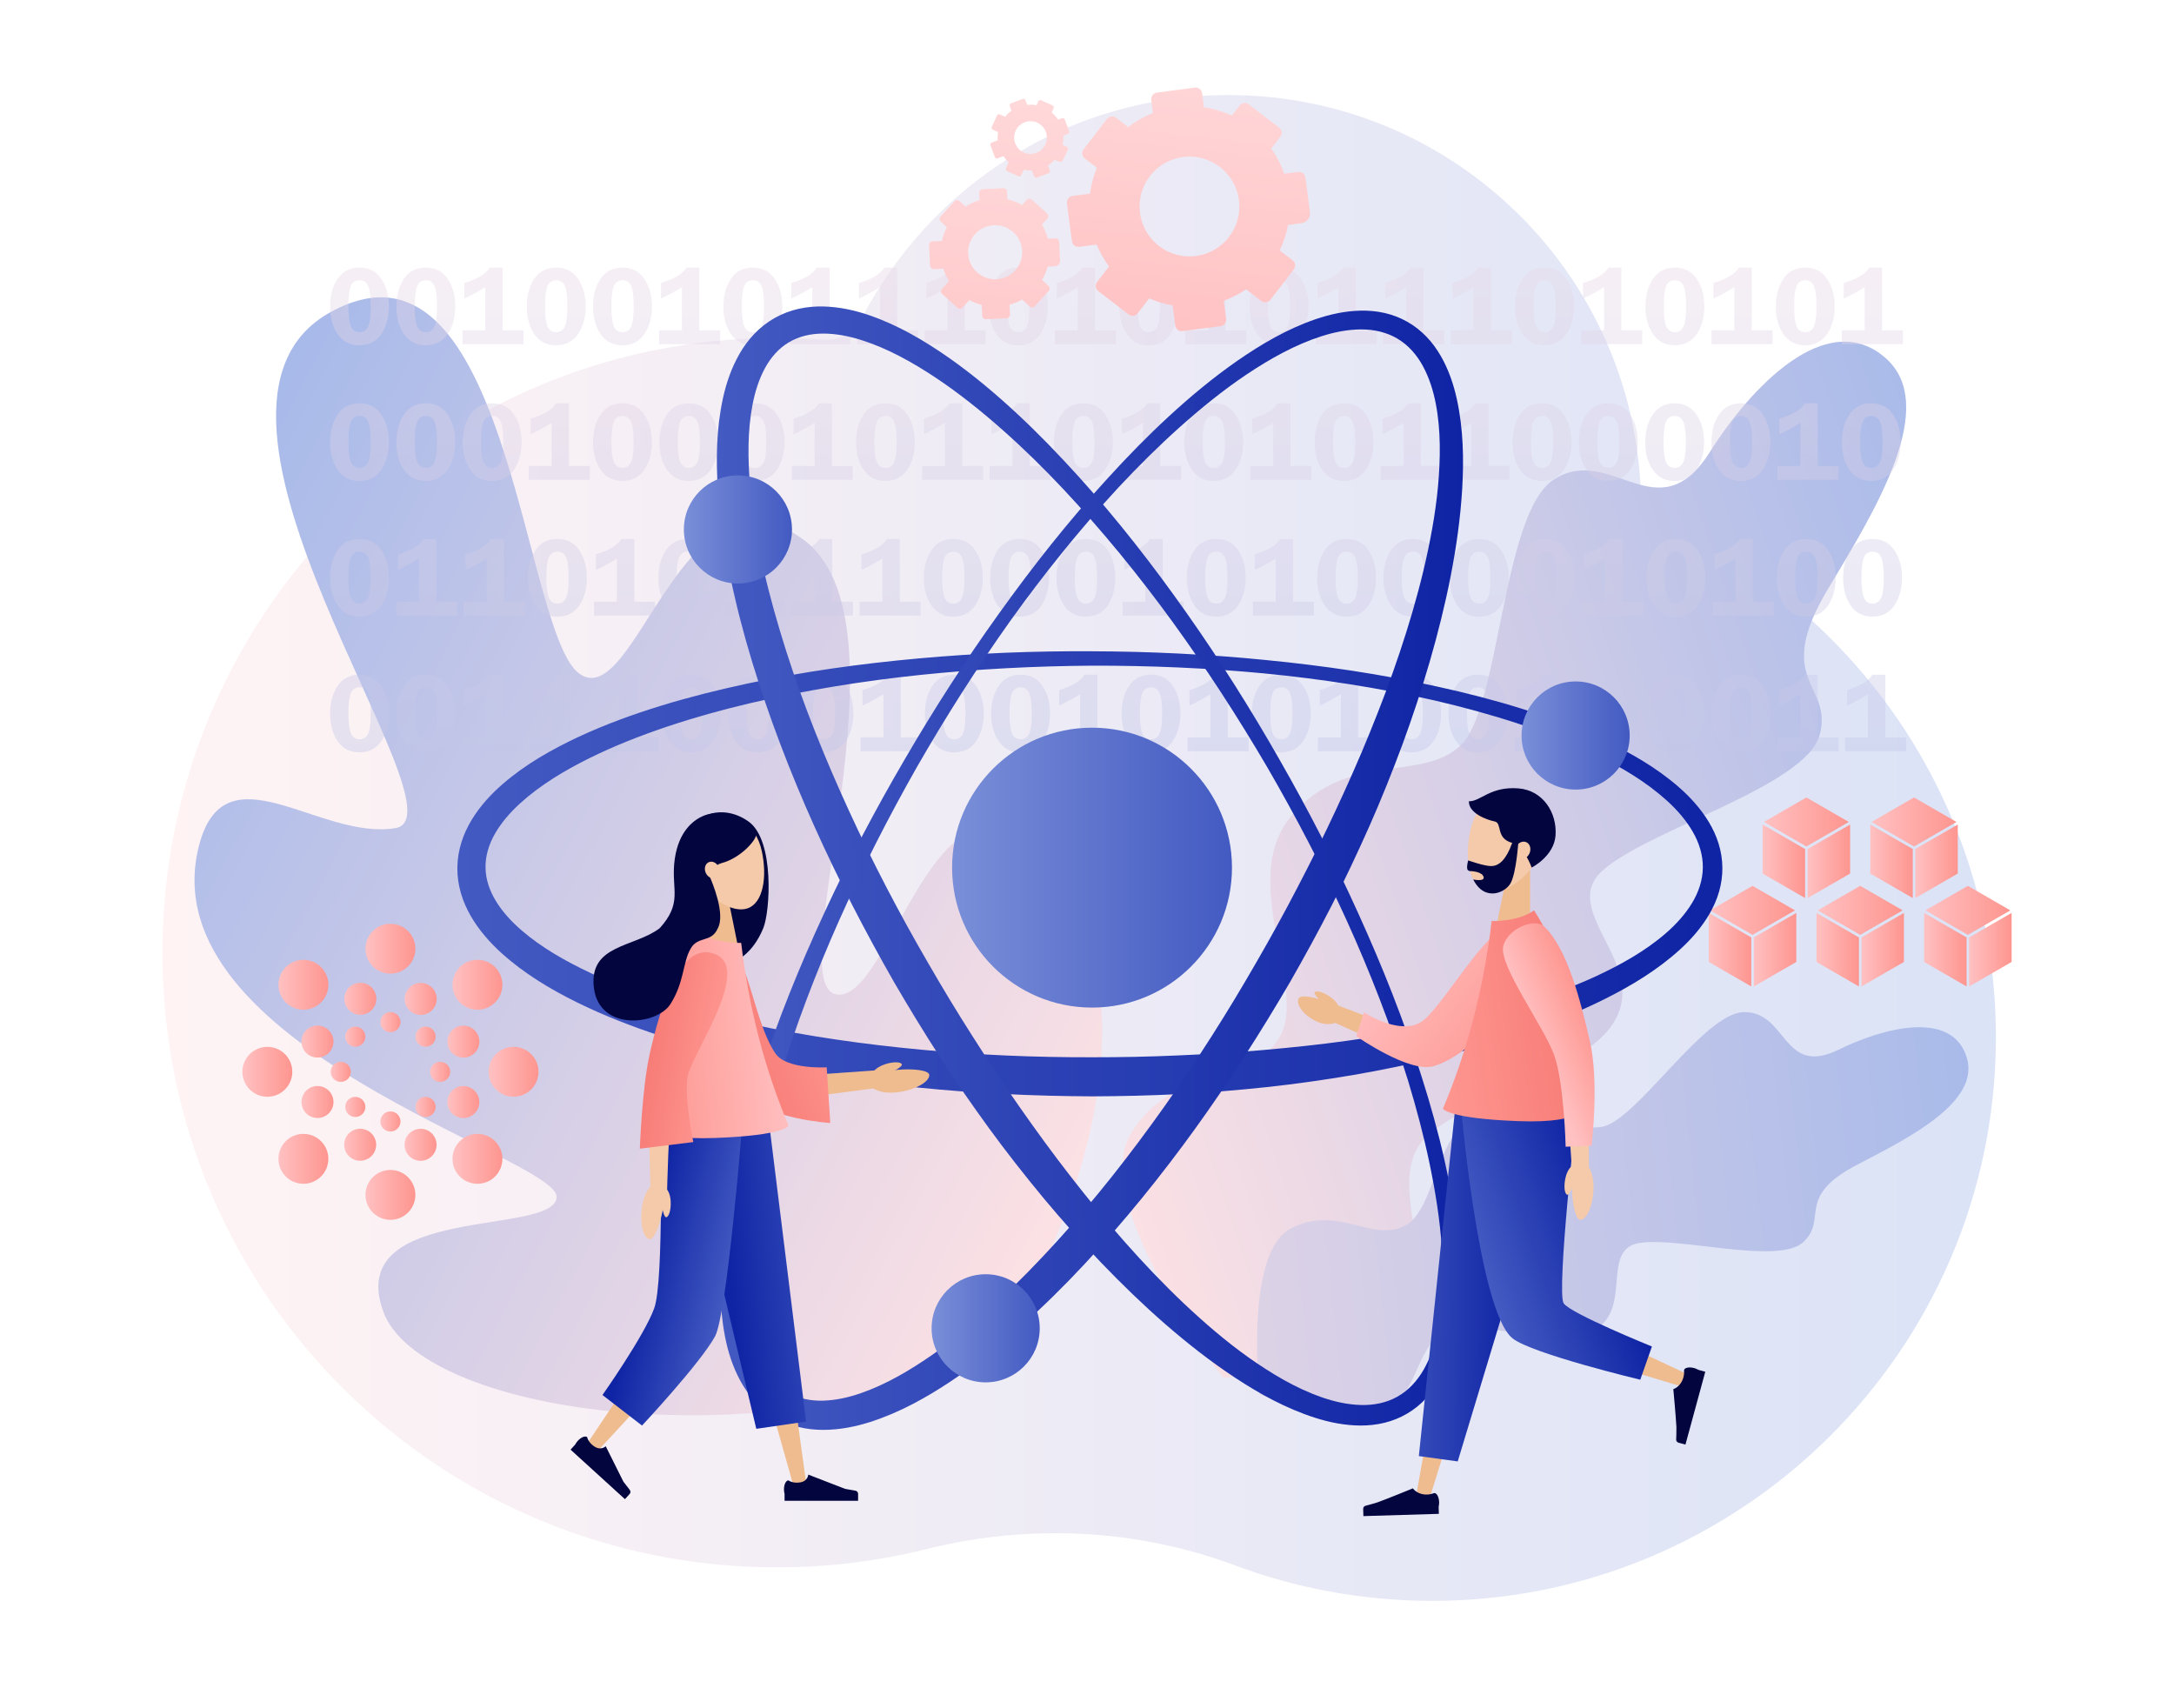 <?xml version="1.0" encoding="UTF-8"?> <svg xmlns="http://www.w3.org/2000/svg" xmlns:xlink="http://www.w3.org/1999/xlink" viewBox="0 0 4200 3300"><defs><style>.cls-1{fill:#dbc6af;}.cls-1,.cls-2,.cls-3,.cls-4,.cls-5,.cls-6,.cls-7,.cls-8,.cls-9,.cls-10,.cls-11,.cls-12,.cls-13,.cls-14,.cls-15,.cls-16,.cls-17,.cls-18,.cls-19,.cls-20,.cls-21,.cls-22,.cls-23,.cls-24,.cls-25,.cls-26,.cls-27,.cls-28,.cls-29,.cls-30,.cls-31,.cls-32,.cls-33,.cls-34,.cls-35,.cls-36,.cls-37,.cls-38,.cls-39,.cls-40,.cls-41,.cls-42,.cls-43,.cls-44,.cls-45,.cls-46,.cls-47,.cls-48,.cls-49,.cls-50,.cls-51,.cls-52,.cls-53,.cls-54,.cls-55,.cls-56,.cls-57,.cls-58,.cls-59,.cls-60,.cls-61,.cls-62,.cls-63,.cls-64,.cls-65,.cls-66,.cls-67,.cls-68,.cls-69,.cls-70,.cls-71,.cls-72,.cls-73,.cls-74,.cls-75,.cls-76,.cls-77,.cls-78,.cls-79,.cls-80,.cls-81,.cls-82,.cls-83,.cls-84,.cls-85,.cls-86,.cls-87,.cls-88,.cls-89,.cls-90,.cls-91,.cls-92,.cls-93,.cls-94,.cls-95,.cls-96,.cls-97,.cls-98,.cls-99,.cls-100,.cls-101,.cls-102,.cls-103,.cls-104,.cls-105,.cls-106,.cls-107,.cls-108,.cls-109,.cls-110,.cls-111,.cls-112,.cls-113,.cls-114,.cls-115,.cls-116,.cls-117,.cls-118,.cls-119,.cls-120,.cls-121,.cls-122,.cls-123,.cls-124,.cls-125,.cls-126,.cls-127,.cls-128,.cls-129,.cls-130,.cls-131,.cls-132,.cls-133,.cls-134,.cls-135,.cls-136,.cls-137,.cls-138,.cls-139,.cls-140,.cls-141,.cls-142,.cls-143,.cls-144,.cls-145,.cls-146,.cls-147,.cls-148,.cls-149,.cls-150,.cls-151,.cls-152,.cls-153,.cls-154,.cls-155,.cls-156,.cls-157,.cls-158,.cls-159,.cls-160,.cls-161,.cls-162,.cls-163,.cls-164,.cls-165{stroke-width:0px;}.cls-2{fill:#efbc90;}.cls-3{fill:#03053e;}.cls-4{fill:url(#_裼_胙琅韃_339);}.cls-4,.cls-166{opacity:.4;}.cls-5{fill:url(#_裼_胙琅韃_57-2);}.cls-6{fill:url(#_裼_胙琅韃_57-3);}.cls-7{fill:#f4caab;}.cls-8{fill:#76d3f4;}.cls-9{fill:url(#_裼_胙琅韃_57);}.cls-10{fill:url(#_裼_胙琅韃_339-99);}.cls-11{fill:url(#_裼_胙琅韃_339-98);}.cls-12{fill:url(#_裼_胙琅韃_339-96);}.cls-13{fill:url(#_裼_胙琅韃_339-95);}.cls-14{fill:url(#_裼_胙琅韃_339-97);}.cls-15{fill:url(#_裼_胙琅韃_339-91);}.cls-16{fill:url(#_裼_胙琅韃_339-92);}.cls-17{fill:url(#_裼_胙琅韃_339-90);}.cls-18{fill:url(#_裼_胙琅韃_339-94);}.cls-19{fill:url(#_裼_胙琅韃_339-93);}.cls-20{fill:url(#_裼_胙琅韃_339-67);}.cls-21{fill:url(#_裼_胙琅韃_339-66);}.cls-22{fill:url(#_裼_胙琅韃_339-62);}.cls-23{fill:url(#_裼_胙琅韃_339-68);}.cls-24{fill:url(#_裼_胙琅韃_339-38);}.cls-25{fill:url(#_裼_胙琅韃_339-37);}.cls-26{fill:url(#_裼_胙琅韃_339-39);}.cls-27{fill:url(#_裼_胙琅韃_339-61);}.cls-28{fill:url(#_裼_胙琅韃_339-33);}.cls-29{fill:url(#_裼_胙琅韃_339-30);}.cls-30{fill:url(#_裼_胙琅韃_339-35);}.cls-31{fill:url(#_裼_胙琅韃_339-36);}.cls-32{fill:url(#_裼_胙琅韃_339-31);}.cls-33{fill:url(#_裼_胙琅韃_339-32);}.cls-34{fill:url(#_裼_胙琅韃_339-34);}.cls-35{fill:url(#_裼_胙琅韃_339-69);}.cls-36{fill:url(#_裼_胙琅韃_339-11);}.cls-37{fill:url(#_裼_胙琅韃_339-12);}.cls-38{fill:url(#_裼_胙琅韃_339-14);}.cls-39{fill:url(#_裼_胙琅韃_339-13);}.cls-40{fill:url(#_裼_胙琅韃_339-21);}.cls-41{fill:url(#_裼_胙琅韃_339-23);}.cls-42{fill:url(#_裼_胙琅韃_339-22);}.cls-43{fill:url(#_裼_胙琅韃_339-24);}.cls-44{fill:url(#_裼_胙琅韃_339-20);}.cls-45{fill:url(#_裼_胙琅韃_339-29);}.cls-46{fill:url(#_裼_胙琅韃_339-44);}.cls-47{fill:url(#_裼_胙琅韃_339-26);}.cls-48{fill:url(#_裼_胙琅韃_339-25);}.cls-49{fill:url(#_裼_胙琅韃_339-49);}.cls-50{fill:url(#_裼_胙琅韃_339-43);}.cls-51{fill:url(#_裼_胙琅韃_339-47);}.cls-52{fill:url(#_裼_胙琅韃_339-48);}.cls-53{fill:url(#_裼_胙琅韃_339-15);}.cls-54{fill:url(#_裼_胙琅韃_339-28);}.cls-55{fill:url(#_裼_胙琅韃_339-27);}.cls-56{fill:url(#_裼_胙琅韃_339-19);}.cls-57{fill:url(#_裼_胙琅韃_339-10);}.cls-58{fill:url(#_裼_胙琅韃_339-18);}.cls-59{fill:url(#_裼_胙琅韃_339-17);}.cls-60{fill:url(#_裼_胙琅韃_339-16);}.cls-61{fill:url(#_裼_胙琅韃_339-40);}.cls-62{fill:url(#_裼_胙琅韃_339-41);}.cls-63{fill:url(#_裼_胙琅韃_339-46);}.cls-64{fill:url(#_裼_胙琅韃_339-45);}.cls-65{fill:url(#_裼_胙琅韃_339-65);}.cls-66{fill:url(#_裼_胙琅韃_339-64);}.cls-67{fill:url(#_裼_胙琅韃_339-63);}.cls-68{fill:url(#_裼_胙琅韃_339-42);}.cls-69{fill:url(#_裼_胙琅韃_339-60);}.cls-70{fill:url(#_裼_胙琅韃_339-53);}.cls-71{fill:url(#_裼_胙琅韃_339-55);}.cls-72{fill:url(#_裼_胙琅韃_339-52);}.cls-73{fill:url(#_裼_胙琅韃_339-77);}.cls-74{fill:url(#_裼_胙琅韃_339-76);}.cls-75{fill:url(#_裼_胙琅韃_339-54);}.cls-76{fill:url(#_裼_胙琅韃_339-51);}.cls-77{fill:url(#_裼_胙琅韃_339-89);}.cls-78{fill:url(#_裼_胙琅韃_339-86);}.cls-79{fill:url(#_裼_胙琅韃_339-78);}.cls-80{fill:url(#_裼_胙琅韃_339-79);}.cls-81{fill:url(#_裼_胙琅韃_339-72);}.cls-82{fill:url(#_裼_胙琅韃_339-73);}.cls-83{fill:url(#_裼_胙琅韃_339-87);}.cls-84{fill:url(#_裼_胙琅韃_339-56);}.cls-85{fill:url(#_裼_胙琅韃_339-57);}.cls-86{fill:url(#_裼_胙琅韃_339-59);}.cls-87{fill:url(#_裼_胙琅韃_339-88);}.cls-88{fill:url(#_裼_胙琅韃_339-58);}.cls-89{fill:url(#_裼_胙琅韃_339-50);}.cls-90{fill:url(#_裼_胙琅韃_339-85);}.cls-91{fill:url(#_裼_胙琅韃_339-82);}.cls-92{fill:url(#_裼_胙琅韃_339-80);}.cls-93{fill:url(#_裼_胙琅韃_339-83);}.cls-94{fill:url(#_裼_胙琅韃_339-81);}.cls-95{fill:url(#_裼_胙琅韃_339-84);}.cls-96{fill:url(#_裼_胙琅韃_339-71);}.cls-97{fill:url(#_裼_胙琅韃_339-70);}.cls-98{fill:url(#_裼_胙琅韃_339-75);}.cls-99{fill:url(#_裼_胙琅韃_339-74);}.cls-100{fill:url(#_裼_胙琅韃_379-19);}.cls-101{fill:url(#_裼_胙琅韃_379-14);}.cls-102{fill:url(#_裼_胙琅韃_379-13);}.cls-103{fill:url(#_裼_胙琅韃_379-11);}.cls-104{fill:url(#_裼_胙琅韃_379-15);}.cls-105{fill:url(#_裼_胙琅韃_379-10);}.cls-106{fill:url(#_裼_胙琅韃_379-16);}.cls-107{fill:url(#_裼_胙琅韃_379-12);}.cls-108{fill:url(#_裼_胙琅韃_379-17);}.cls-109{fill:url(#_裼_胙琅韃_379-18);}.cls-110{fill:url(#_裼_胙琅韃_379-22);}.cls-111{fill:url(#_裼_胙琅韃_379-21);}.cls-112{fill:url(#_裼_胙琅韃_379-24);}.cls-113{fill:url(#_裼_胙琅韃_379-20);}.cls-114{fill:url(#_裼_胙琅韃_379-26);}.cls-115{fill:url(#_裼_胙琅韃_379-25);}.cls-116{fill:url(#_裼_胙琅韃_379-42);}.cls-117{fill:url(#_裼_胙琅韃_379-41);}.cls-118{fill:url(#_裼_胙琅韃_379-40);}.cls-119{fill:url(#_裼_胙琅韃_379-27);}.cls-120{fill:url(#_裼_胙琅韃_379-28);}.cls-121{fill:url(#_裼_胙琅韃_379-29);}.cls-122{fill:url(#_裼_胙琅韃_379-23);}.cls-123{fill:url(#_裼_胙琅韃_379-34);}.cls-124{fill:url(#_裼_胙琅韃_379-35);}.cls-125{fill:url(#_裼_胙琅韃_379-36);}.cls-126{fill:url(#_裼_胙琅韃_379-39);}.cls-127{fill:url(#_裼_胙琅韃_379-38);}.cls-128{fill:url(#_裼_胙琅韃_379-31);}.cls-129{fill:url(#_裼_胙琅韃_379-37);}.cls-130{fill:url(#_裼_胙琅韃_379-32);}.cls-131{fill:url(#_裼_胙琅韃_379-30);}.cls-132{fill:url(#_裼_胙琅韃_379-33);}.cls-133{fill:url(#_裼_胙琅韃_349);}.cls-134{fill:url(#_裼_胙琅韃_357);}.cls-135{fill:url(#_裼_胙琅韃_379);}.cls-136{fill:url(#_裼_胙琅韃_384);}.cls-137{fill:url(#_裼_胙琅韃_339-8);}.cls-138{fill:url(#_裼_胙琅韃_339-5);}.cls-139{fill:url(#_裼_胙琅韃_339-4);}.cls-140{fill:url(#_裼_胙琅韃_339-9);}.cls-141{fill:url(#_裼_胙琅韃_339-3);}.cls-142{fill:url(#_裼_胙琅韃_339-7);}.cls-143{fill:url(#_裼_胙琅韃_339-6);}.cls-144{fill:url(#_裼_胙琅韃_339-2);}.cls-145{fill:url(#_裼_胙琅韃_349-2);}.cls-146{fill:url(#_裼_胙琅韃_349-3);}.cls-147{fill:url(#_裼_胙琅韃_349-4);}.cls-148{fill:url(#_裼_胙琅韃_384-3);}.cls-149{fill:url(#_裼_胙琅韃_384-2);}.cls-150{fill:url(#_裼_胙琅韃_357-6);}.cls-151{fill:url(#_裼_胙琅韃_357-4);}.cls-152{fill:url(#_裼_胙琅韃_357-2);}.cls-153{fill:url(#_裼_胙琅韃_357-7);}.cls-154{fill:url(#_裼_胙琅韃_357-5);}.cls-155{fill:url(#_裼_胙琅韃_357-3);}.cls-156{fill:url(#_裼_胙琅韃_379-5);}.cls-157{fill:url(#_裼_胙琅韃_379-4);}.cls-158{fill:url(#_裼_胙琅韃_379-6);}.cls-159{fill:url(#_裼_胙琅韃_379-3);}.cls-160{fill:url(#_裼_胙琅韃_379-8);}.cls-161{fill:url(#_裼_胙琅韃_379-7);}.cls-162{fill:url(#_裼_胙琅韃_379-2);}.cls-163{fill:url(#_裼_胙琅韃_379-9);}.cls-164{fill:url(#_裼_胙琅韃_339-100);}.cls-165{fill:#fff;}</style><linearGradient id="_裼_胙琅韃_339" x1="313.77" y1="1638.08" x2="3855.94" y2="1638.08" gradientUnits="userSpaceOnUse"><stop offset="0" stop-color="#ffe2e4"></stop><stop offset="1" stop-color="#a4b8ea"></stop></linearGradient><linearGradient id="_裼_胙琅韃_339-2" x1="1970.59" y1="1996.81" x2="4013.38" y2="1315.88" xlink:href="#_裼_胙琅韃_339"></linearGradient><linearGradient id="_裼_胙琅韃_339-3" x1="1461.3" y1="2513.11" x2="3960.2" y2="2240.24" xlink:href="#_裼_胙琅韃_339"></linearGradient><linearGradient id="_裼_胙琅韃_339-4" x1="2153.46" y1="2317.77" x2="157.16" y2="1261.24" xlink:href="#_裼_胙琅韃_339"></linearGradient><linearGradient id="_裼_胙琅韃_339-5" x1="694.58" y1="-142.12" x2="694.58" y2="2268.35" xlink:href="#_裼_胙琅韃_339"></linearGradient><linearGradient id="_裼_胙琅韃_339-6" x1="822.68" y1="-142.12" x2="822.68" y2="2268.35" xlink:href="#_裼_胙琅韃_339"></linearGradient><linearGradient id="_裼_胙琅韃_339-7" x1="952.38" y1="-142.12" x2="952.38" y2="2268.35" xlink:href="#_裼_胙琅韃_339"></linearGradient><linearGradient id="_裼_胙琅韃_339-8" x1="1074.51" y1="-142.12" x2="1074.51" y2="2268.35" xlink:href="#_裼_胙琅韃_339"></linearGradient><linearGradient id="_裼_胙琅韃_339-9" x1="1202.61" y1="-142.12" x2="1202.61" y2="2268.35" xlink:href="#_裼_胙琅韃_339"></linearGradient><linearGradient id="_裼_胙琅韃_339-10" x1="1332.31" y1="-142.12" x2="1332.31" y2="2268.35" xlink:href="#_裼_胙琅韃_339"></linearGradient><linearGradient id="_裼_胙琅韃_339-11" x1="1454.43" y1="-142.12" x2="1454.43" y2="2268.35" xlink:href="#_裼_胙琅韃_339"></linearGradient><linearGradient id="_裼_胙琅韃_339-12" x1="1584.13" y1="-142.12" x2="1584.13" y2="2268.35" xlink:href="#_裼_胙琅韃_339"></linearGradient><linearGradient id="_裼_胙琅韃_339-13" x1="1714.69" y1="-142.12" x2="1714.69" y2="2268.35" xlink:href="#_裼_胙琅韃_339"></linearGradient><linearGradient id="_裼_胙琅韃_339-14" x1="1845.24" y1="-142.12" x2="1845.24" y2="2268.35" xlink:href="#_裼_胙琅韃_339"></linearGradient><linearGradient id="_裼_胙琅韃_339-15" x1="1967.37" y1="-142.12" x2="1967.37" y2="2268.35" xlink:href="#_裼_胙琅韃_339"></linearGradient><linearGradient id="_裼_胙琅韃_339-16" x1="2097.07" y1="-142.12" x2="2097.07" y2="2268.35" xlink:href="#_裼_胙琅韃_339"></linearGradient><linearGradient id="_裼_胙琅韃_339-17" x1="2219.19" y1="-142.12" x2="2219.19" y2="2268.35" xlink:href="#_裼_胙琅韃_339"></linearGradient><linearGradient id="_裼_胙琅韃_339-18" x1="2348.89" y1="-142.12" x2="2348.89" y2="2268.35" xlink:href="#_裼_胙琅韃_339"></linearGradient><linearGradient id="_裼_胙琅韃_339-19" x1="2471.02" y1="-142.12" x2="2471.02" y2="2268.35" xlink:href="#_裼_胙琅韃_339"></linearGradient><linearGradient id="_裼_胙琅韃_339-20" x1="2600.72" y1="-142.12" x2="2600.72" y2="2268.35" xlink:href="#_裼_胙琅韃_339"></linearGradient><linearGradient id="_裼_胙琅韃_339-21" x1="2731.27" y1="-142.12" x2="2731.27" y2="2268.35" xlink:href="#_裼_胙琅韃_339"></linearGradient><linearGradient id="_裼_胙琅韃_339-22" x1="2861.83" y1="-142.12" x2="2861.83" y2="2268.35" xlink:href="#_裼_胙琅韃_339"></linearGradient><linearGradient id="_裼_胙琅韃_339-23" x1="2983.95" y1="-142.12" x2="2983.95" y2="2268.35" xlink:href="#_裼_胙琅韃_339"></linearGradient><linearGradient id="_裼_胙琅韃_339-24" x1="3113.65" y1="-142.12" x2="3113.65" y2="2268.35" xlink:href="#_裼_胙琅韃_339"></linearGradient><linearGradient id="_裼_胙琅韃_339-25" x1="3235.78" y1="-142.12" x2="3235.78" y2="2268.35" xlink:href="#_裼_胙琅韃_339"></linearGradient><linearGradient id="_裼_胙琅韃_339-26" x1="3365.48" y1="-142.12" x2="3365.48" y2="2268.35" xlink:href="#_裼_胙琅韃_339"></linearGradient><linearGradient id="_裼_胙琅韃_339-27" x1="3487.61" y1="-142.12" x2="3487.61" y2="2268.35" xlink:href="#_裼_胙琅韃_339"></linearGradient><linearGradient id="_裼_胙琅韃_339-28" x1="3617.31" y1="-142.12" x2="3617.31" y2="2268.35" xlink:href="#_裼_胙琅韃_339"></linearGradient><linearGradient id="_裼_胙琅韃_339-29" x1="694.58" y1="-142.12" x2="694.58" y2="2268.35" xlink:href="#_裼_胙琅韃_339"></linearGradient><linearGradient id="_裼_胙琅韃_339-30" x1="822.68" y1="-142.12" x2="822.68" y2="2268.35" xlink:href="#_裼_胙琅韃_339"></linearGradient><linearGradient id="_裼_胙琅韃_339-31" x1="950.78" y1="-142.12" x2="950.78" y2="2268.35" xlink:href="#_裼_胙琅韃_339"></linearGradient><linearGradient id="_裼_胙琅韃_339-32" x1="1080.48" y1="-142.12" x2="1080.48" y2="2268.35" xlink:href="#_裼_胙琅韃_339"></linearGradient><linearGradient id="_裼_胙琅韃_339-33" x1="1202.61" y1="-142.12" x2="1202.61" y2="2268.35" xlink:href="#_裼_胙琅韃_339"></linearGradient><linearGradient id="_裼_胙琅韃_339-34" x1="1330.71" y1="-142.12" x2="1330.71" y2="2268.35" xlink:href="#_裼_胙琅韃_339"></linearGradient><linearGradient id="_裼_胙琅韃_339-35" x1="1458.81" y1="-142.12" x2="1458.81" y2="2268.35" xlink:href="#_裼_胙琅韃_339"></linearGradient><linearGradient id="_裼_胙琅韃_339-36" x1="1588.51" y1="-142.12" x2="1588.51" y2="2268.35" xlink:href="#_裼_胙琅韃_339"></linearGradient><linearGradient id="_裼_胙琅韃_339-37" x1="1710.63" y1="-142.12" x2="1710.63" y2="2268.35" xlink:href="#_裼_胙琅韃_339"></linearGradient><linearGradient id="_裼_胙琅韃_339-38" x1="1840.33" y1="-142.12" x2="1840.33" y2="2268.35" xlink:href="#_裼_胙琅韃_339"></linearGradient><linearGradient id="_裼_胙琅韃_339-39" x1="1970.89" y1="-142.12" x2="1970.89" y2="2268.35" xlink:href="#_裼_胙琅韃_339"></linearGradient><linearGradient id="_裼_胙琅韃_339-40" x1="2093.01" y1="-142.12" x2="2093.01" y2="2268.35" xlink:href="#_裼_胙琅韃_339"></linearGradient><linearGradient id="_裼_胙琅韃_339-41" x1="2222.71" y1="-142.12" x2="2222.71" y2="2268.35" xlink:href="#_裼_胙琅韃_339"></linearGradient><linearGradient id="_裼_胙琅韃_339-42" x1="2344.84" y1="-142.12" x2="2344.84" y2="2268.35" xlink:href="#_裼_胙琅韃_339"></linearGradient><linearGradient id="_裼_胙琅韃_339-43" x1="2474.54" y1="-142.12" x2="2474.54" y2="2268.35" xlink:href="#_裼_胙琅韃_339"></linearGradient><linearGradient id="_裼_胙琅韃_339-44" x1="2596.67" y1="-142.12" x2="2596.67" y2="2268.35" xlink:href="#_裼_胙琅韃_339"></linearGradient><linearGradient id="_裼_胙琅韃_339-45" x1="2726.37" y1="-142.12" x2="2726.37" y2="2268.35" xlink:href="#_裼_胙琅韃_339"></linearGradient><linearGradient id="_裼_胙琅韃_339-46" x1="2856.92" y1="-142.12" x2="2856.92" y2="2268.35" xlink:href="#_裼_胙琅韃_339"></linearGradient><linearGradient id="_裼_胙琅韃_339-47" x1="2979.05" y1="-142.12" x2="2979.05" y2="2268.35" xlink:href="#_裼_胙琅韃_339"></linearGradient><linearGradient id="_裼_胙琅韃_339-48" x1="3107.15" y1="-142.12" x2="3107.15" y2="2268.35" xlink:href="#_裼_胙琅韃_339"></linearGradient><linearGradient id="_裼_胙琅韃_339-49" x1="3235.25" y1="-142.12" x2="3235.25" y2="2268.35" xlink:href="#_裼_胙琅韃_339"></linearGradient><linearGradient id="_裼_胙琅韃_339-50" x1="3363.35" y1="-142.12" x2="3363.35" y2="2268.35" xlink:href="#_裼_胙琅韃_339"></linearGradient><linearGradient id="_裼_胙琅韃_339-51" x1="3493.05" y1="-142.12" x2="3493.05" y2="2268.35" xlink:href="#_裼_胙琅韃_339"></linearGradient><linearGradient id="_裼_胙琅韃_339-52" x1="3615.17" y1="-142.12" x2="3615.17" y2="2268.35" xlink:href="#_裼_胙琅韃_339"></linearGradient><linearGradient id="_裼_胙琅韃_339-53" x1="694.58" y1="-142.12" x2="694.58" y2="2268.35" xlink:href="#_裼_胙琅韃_339"></linearGradient><linearGradient id="_裼_胙琅韃_339-54" x1="824.28" y1="-142.12" x2="824.28" y2="2268.35" xlink:href="#_裼_胙琅韃_339"></linearGradient><linearGradient id="_裼_胙琅韃_339-55" x1="954.83" y1="-142.12" x2="954.83" y2="2268.35" xlink:href="#_裼_胙琅韃_339"></linearGradient><linearGradient id="_裼_胙琅韃_339-56" x1="1076.96" y1="-142.12" x2="1076.96" y2="2268.35" xlink:href="#_裼_胙琅韃_339"></linearGradient><linearGradient id="_裼_胙琅韃_339-57" x1="1206.66" y1="-142.12" x2="1206.66" y2="2268.35" xlink:href="#_裼_胙琅韃_339"></linearGradient><linearGradient id="_裼_胙琅韃_339-58" x1="1328.79" y1="-142.12" x2="1328.79" y2="2268.35" xlink:href="#_裼_胙琅韃_339"></linearGradient><linearGradient id="_裼_胙琅韃_339-59" x1="1458.49" y1="-142.12" x2="1458.49" y2="2268.35" xlink:href="#_裼_胙琅韃_339"></linearGradient><linearGradient id="_裼_胙琅韃_339-60" x1="1589.04" y1="-142.12" x2="1589.04" y2="2268.35" xlink:href="#_裼_胙琅韃_339"></linearGradient><linearGradient id="_裼_胙琅韃_339-61" x1="1719.59" y1="-142.12" x2="1719.59" y2="2268.35" xlink:href="#_裼_胙琅韃_339"></linearGradient><linearGradient id="_裼_胙琅韃_339-62" x1="1841.72" y1="-142.12" x2="1841.72" y2="2268.35" xlink:href="#_裼_胙琅韃_339"></linearGradient><linearGradient id="_裼_胙琅韃_339-63" x1="1969.82" y1="-142.12" x2="1969.82" y2="2268.35" xlink:href="#_裼_胙琅韃_339"></linearGradient><linearGradient id="_裼_胙琅韃_339-64" x1="2097.92" y1="-142.12" x2="2097.92" y2="2268.35" xlink:href="#_裼_胙琅韃_339"></linearGradient><linearGradient id="_裼_胙琅韃_339-65" x1="2227.62" y1="-142.12" x2="2227.62" y2="2268.35" xlink:href="#_裼_胙琅韃_339"></linearGradient><linearGradient id="_裼_胙琅韃_339-66" x1="2349.75" y1="-142.12" x2="2349.75" y2="2268.35" xlink:href="#_裼_胙琅韃_339"></linearGradient><linearGradient id="_裼_胙琅韃_339-67" x1="2479.45" y1="-142.12" x2="2479.45" y2="2268.35" xlink:href="#_裼_胙琅韃_339"></linearGradient><linearGradient id="_裼_胙琅韃_339-68" x1="2601.57" y1="-142.12" x2="2601.57" y2="2268.35" xlink:href="#_裼_胙琅韃_339"></linearGradient><linearGradient id="_裼_胙琅韃_339-69" x1="2729.67" y1="-142.12" x2="2729.67" y2="2268.35" xlink:href="#_裼_胙琅韃_339"></linearGradient><linearGradient id="_裼_胙琅韃_339-70" x1="2857.77" y1="-142.12" x2="2857.77" y2="2268.35" xlink:href="#_裼_胙琅韃_339"></linearGradient><linearGradient id="_裼_胙琅韃_339-71" x1="2985.87" y1="-142.12" x2="2985.87" y2="2268.35" xlink:href="#_裼_胙琅韃_339"></linearGradient><linearGradient id="_裼_胙琅韃_339-72" x1="3115.57" y1="-142.12" x2="3115.57" y2="2268.35" xlink:href="#_裼_胙琅韃_339"></linearGradient><linearGradient id="_裼_胙琅韃_339-73" x1="3237.7" y1="-142.12" x2="3237.7" y2="2268.35" xlink:href="#_裼_胙琅韃_339"></linearGradient><linearGradient id="_裼_胙琅韃_339-74" x1="3367.4" y1="-142.12" x2="3367.4" y2="2268.35" xlink:href="#_裼_胙琅韃_339"></linearGradient><linearGradient id="_裼_胙琅韃_339-75" x1="3489.53" y1="-142.12" x2="3489.53" y2="2268.35" xlink:href="#_裼_胙琅韃_339"></linearGradient><linearGradient id="_裼_胙琅韃_339-76" x1="3617.63" y1="-142.12" x2="3617.63" y2="2268.35" xlink:href="#_裼_胙琅韃_339"></linearGradient><linearGradient id="_裼_胙琅韃_339-77" x1="694.58" y1="-142.12" x2="694.58" y2="2268.35" xlink:href="#_裼_胙琅韃_339"></linearGradient><linearGradient id="_裼_胙琅韃_339-78" x1="822.68" y1="-142.12" x2="822.68" y2="2268.35" xlink:href="#_裼_胙琅韃_339"></linearGradient><linearGradient id="_裼_胙琅韃_339-79" x1="952.38" y1="-142.12" x2="952.38" y2="2268.35" xlink:href="#_裼_胙琅韃_339"></linearGradient><linearGradient id="_裼_胙琅韃_339-80" x1="1082.93" y1="-142.12" x2="1082.93" y2="2268.35" xlink:href="#_裼_胙琅韃_339"></linearGradient><linearGradient id="_裼_胙琅韃_339-81" x1="1213.49" y1="-142.12" x2="1213.49" y2="2268.35" xlink:href="#_裼_胙琅韃_339"></linearGradient><linearGradient id="_裼_胙琅韃_339-82" x1="1335.61" y1="-142.12" x2="1335.61" y2="2268.35" xlink:href="#_裼_胙琅韃_339"></linearGradient><linearGradient id="_裼_胙琅韃_339-83" x1="1463.71" y1="-142.12" x2="1463.71" y2="2268.35" xlink:href="#_裼_胙琅韃_339"></linearGradient><linearGradient id="_裼_胙琅韃_339-84" x1="1591.81" y1="-142.12" x2="1591.81" y2="2268.35" xlink:href="#_裼_胙琅韃_339"></linearGradient><linearGradient id="_裼_胙琅韃_339-85" x1="1721.51" y1="-142.12" x2="1721.51" y2="2268.35" xlink:href="#_裼_胙琅韃_339"></linearGradient><linearGradient id="_裼_胙琅韃_339-86" x1="1843.64" y1="-142.12" x2="1843.64" y2="2268.35" xlink:href="#_裼_胙琅韃_339"></linearGradient><linearGradient id="_裼_胙琅韃_339-87" x1="1971.74" y1="-142.12" x2="1971.74" y2="2268.35" xlink:href="#_裼_胙琅韃_339"></linearGradient><linearGradient id="_裼_胙琅韃_339-88" x1="2101.44" y1="-142.12" x2="2101.44" y2="2268.35" xlink:href="#_裼_胙琅韃_339"></linearGradient><linearGradient id="_裼_胙琅韃_339-89" x1="2223.57" y1="-142.12" x2="2223.57" y2="2268.35" xlink:href="#_裼_胙琅韃_339"></linearGradient><linearGradient id="_裼_胙琅韃_339-90" x1="2353.27" y1="-142.12" x2="2353.27" y2="2268.35" xlink:href="#_裼_胙琅韃_339"></linearGradient><linearGradient id="_裼_胙琅韃_339-91" x1="2475.39" y1="-142.12" x2="2475.39" y2="2268.35" xlink:href="#_裼_胙琅韃_339"></linearGradient><linearGradient id="_裼_胙琅韃_339-92" x1="2605.09" y1="-142.12" x2="2605.09" y2="2268.35" xlink:href="#_裼_胙琅韃_339"></linearGradient><linearGradient id="_裼_胙琅韃_339-93" x1="2727.22" y1="-142.12" x2="2727.22" y2="2268.35" xlink:href="#_裼_胙琅韃_339"></linearGradient><linearGradient id="_裼_胙琅韃_339-94" x1="2855.32" y1="-142.12" x2="2855.32" y2="2268.35" xlink:href="#_裼_胙琅韃_339"></linearGradient><linearGradient id="_裼_胙琅韃_339-95" x1="2985.02" y1="-142.12" x2="2985.02" y2="2268.35" xlink:href="#_裼_胙琅韃_339"></linearGradient><linearGradient id="_裼_胙琅韃_339-96" x1="3107.15" y1="-142.12" x2="3107.15" y2="2268.35" xlink:href="#_裼_胙琅韃_339"></linearGradient><linearGradient id="_裼_胙琅韃_339-97" x1="3235.25" y1="-142.12" x2="3235.25" y2="2268.35" xlink:href="#_裼_胙琅韃_339"></linearGradient><linearGradient id="_裼_胙琅韃_339-98" x1="3363.35" y1="-142.12" x2="3363.35" y2="2268.35" xlink:href="#_裼_胙琅韃_339"></linearGradient><linearGradient id="_裼_胙琅韃_339-99" x1="3493.05" y1="-142.12" x2="3493.05" y2="2268.35" xlink:href="#_裼_胙琅韃_339"></linearGradient><linearGradient id="_裼_胙琅韃_339-100" x1="3623.6" y1="-142.12" x2="3623.6" y2="2268.35" xlink:href="#_裼_胙琅韃_339"></linearGradient><linearGradient id="_裼_胙琅韃_57" x1="2464.19" y1="103.48" x2="2283.99" y2="912.9" gradientTransform="translate(-103.44 13.94) rotate(-6.17)" gradientUnits="userSpaceOnUse"><stop offset="0" stop-color="#ffe2e4"></stop><stop offset="1" stop-color="#ffc1c2"></stop></linearGradient><linearGradient id="_裼_胙琅韃_57-2" x1="2060.66" y1="247.25" x2="1882.1" y2="1049.32" xlink:href="#_裼_胙琅韃_57"></linearGradient><linearGradient id="_裼_胙琅韃_57-3" x1="2122.14" y1="168.97" x2="1946.35" y2="958.56" xlink:href="#_裼_胙琅韃_57"></linearGradient><linearGradient id="_裼_胙琅韃_379" x1="734.81" y1="1974.56" x2="773.71" y2="1974.56" gradientUnits="userSpaceOnUse"><stop offset="0" stop-color="#ffc1c2"></stop><stop offset="1" stop-color="#fe958f"></stop></linearGradient><linearGradient id="_裼_胙琅韃_379-2" x1="666.95" y1="2002.66" x2="705.85" y2="2002.66" xlink:href="#_裼_胙琅韃_379"></linearGradient><linearGradient id="_裼_胙琅韃_379-3" x1="638.84" y1="2070.52" x2="677.75" y2="2070.52" gradientTransform="translate(2590.76 1077.56) rotate(80.44)" xlink:href="#_裼_胙琅韃_379"></linearGradient><linearGradient id="_裼_胙琅韃_379-4" x1="666.95" y1="2138.37" x2="705.85" y2="2138.37" xlink:href="#_裼_胙琅韃_379"></linearGradient><linearGradient id="_裼_胙琅韃_379-5" y1="2166.48" y2="2166.48" xlink:href="#_裼_胙琅韃_379"></linearGradient><linearGradient id="_裼_胙琅韃_379-6" x1="802.66" y1="2138.37" x2="841.57" y2="2138.37" xlink:href="#_裼_胙琅韃_379"></linearGradient><linearGradient id="_裼_胙琅韃_379-7" x1="830.77" y1="2070.52" x2="869.67" y2="2070.52" gradientTransform="translate(2763.13 908.32) rotate(81.04)" xlink:href="#_裼_胙琅韃_379"></linearGradient><linearGradient id="_裼_胙琅韃_379-8" x1="802.66" y1="2002.66" x2="841.57" y2="2002.66" xlink:href="#_裼_胙琅韃_379"></linearGradient><linearGradient id="_裼_胙琅韃_379-9" x1="706.06" y1="1832.76" x2="802.45" y2="1832.76" xlink:href="#_裼_胙琅韃_379"></linearGradient><linearGradient id="_裼_胙琅韃_379-10" x1="537.94" y1="1902.4" x2="634.33" y2="1902.4" xlink:href="#_裼_胙琅韃_379"></linearGradient><linearGradient id="_裼_胙琅韃_379-11" x1="468.3" y1="2070.52" x2="564.69" y2="2070.52" xlink:href="#_裼_胙琅韃_379"></linearGradient><linearGradient id="_裼_胙琅韃_379-12" x1="537.94" y1="2238.64" x2="634.33" y2="2238.64" xlink:href="#_裼_胙琅韃_379"></linearGradient><linearGradient id="_裼_胙琅韃_379-13" x1="706.06" y1="2308.28" x2="802.45" y2="2308.28" gradientTransform="translate(2883.79 1141.17) rotate(79.37)" xlink:href="#_裼_胙琅韃_379"></linearGradient><linearGradient id="_裼_胙琅韃_379-14" x1="874.18" y1="2238.64" x2="970.58" y2="2238.64" xlink:href="#_裼_胙琅韃_379"></linearGradient><linearGradient id="_裼_胙琅韃_379-15" x1="943.82" y1="2070.52" x2="1040.21" y2="2070.52" gradientTransform="translate(225.88 -93.78) rotate(6.11)" xlink:href="#_裼_胙琅韃_379"></linearGradient><linearGradient id="_裼_胙琅韃_379-16" x1="874.18" y1="1902.4" x2="970.58" y2="1902.4" xlink:href="#_裼_胙琅韃_379"></linearGradient><linearGradient id="_裼_胙琅韃_379-17" x1="665.11" y1="1929.6" x2="726.94" y2="1929.6" gradientTransform="translate(861.27 -115.03) rotate(24.46)" xlink:href="#_裼_胙琅韃_379"></linearGradient><linearGradient id="_裼_胙琅韃_379-18" x1="582.52" y1="2012.05" x2="644.35" y2="2012.05" gradientTransform="translate(822.28 -81.04) rotate(22.65)" xlink:href="#_裼_胙琅韃_379"></linearGradient><linearGradient id="_裼_胙琅韃_379-19" x1="582.42" y1="2128.75" x2="644.25" y2="2128.75" gradientTransform="translate(2676.65 1322.22) rotate(84.72)" xlink:href="#_裼_胙琅韃_379"></linearGradient><linearGradient id="_裼_胙琅韃_379-20" x1="664.87" y1="2211.34" x2="726.7" y2="2211.34" gradientTransform="translate(2704.56 1054.2) rotate(77.52)" xlink:href="#_裼_胙琅韃_379"></linearGradient><linearGradient id="_裼_胙琅韃_379-21" x1="781.57" y1="2211.44" x2="843.41" y2="2211.44" gradientTransform="translate(2553.89 624.58) rotate(67.83)" xlink:href="#_裼_胙琅韃_379"></linearGradient><linearGradient id="_裼_胙琅韃_379-22" x1="864.16" y1="2128.99" x2="926" y2="2128.99" xlink:href="#_裼_胙琅韃_379"></linearGradient><linearGradient id="_裼_胙琅韃_379-23" x1="864.26" y1="2012.29" x2="926.1" y2="2012.29" gradientTransform="translate(649.57 -176.39) rotate(17.58)" xlink:href="#_裼_胙琅韃_379"></linearGradient><linearGradient id="_裼_胙琅韃_379-24" x1="781.81" y1="1929.7" x2="843.65" y2="1929.7" gradientTransform="translate(1602.54 -9.49) rotate(45)" xlink:href="#_裼_胙琅韃_379"></linearGradient><linearGradient id="_裼_胙琅韃_379-25" x1="3303.68" y1="1758.65" x2="3467.82" y2="1758.65" xlink:href="#_裼_胙琅韃_379"></linearGradient><linearGradient id="_裼_胙琅韃_379-26" x1="3388.19" y1="1834.61" x2="3470.26" y2="1834.61" xlink:href="#_裼_胙琅韃_379"></linearGradient><linearGradient id="_裼_胙琅韃_379-27" x1="3301.24" y1="1834.61" x2="3383.32" y2="1834.61" xlink:href="#_裼_胙琅韃_379"></linearGradient><linearGradient id="_裼_胙琅韃_379-28" x1="3511.66" y1="1758.65" x2="3675.81" y2="1758.65" xlink:href="#_裼_胙琅韃_379"></linearGradient><linearGradient id="_裼_胙琅韃_379-29" x1="3596.18" y1="1834.61" x2="3678.25" y2="1834.61" xlink:href="#_裼_胙琅韃_379"></linearGradient><linearGradient id="_裼_胙琅韃_379-30" x1="3509.22" y1="1834.61" x2="3591.3" y2="1834.61" xlink:href="#_裼_胙琅韃_379"></linearGradient><linearGradient id="_裼_胙琅韃_379-31" x1="3407.67" y1="1587.9" x2="3571.81" y2="1587.9" xlink:href="#_裼_胙琅韃_379"></linearGradient><linearGradient id="_裼_胙琅韃_379-32" x1="3492.19" y1="1663.85" x2="3574.26" y2="1663.85" xlink:href="#_裼_胙琅韃_379"></linearGradient><linearGradient id="_裼_胙琅韃_379-33" x1="3405.23" y1="1663.85" x2="3487.31" y2="1663.85" xlink:href="#_裼_胙琅韃_379"></linearGradient><linearGradient id="_裼_胙琅韃_379-34" x1="3615.65" y1="1587.9" x2="3779.8" y2="1587.9" xlink:href="#_裼_胙琅韃_379"></linearGradient><linearGradient id="_裼_胙琅韃_379-35" x1="3700.17" y1="1663.85" x2="3782.24" y2="1663.85" xlink:href="#_裼_胙琅韃_379"></linearGradient><linearGradient id="_裼_胙琅韃_379-36" x1="3613.21" y1="1663.85" x2="3695.29" y2="1663.85" xlink:href="#_裼_胙琅韃_379"></linearGradient><linearGradient id="_裼_胙琅韃_379-37" x1="3719.65" y1="1758.65" x2="3883.79" y2="1758.65" xlink:href="#_裼_胙琅韃_379"></linearGradient><linearGradient id="_裼_胙琅韃_379-38" x1="3804.16" y1="1834.61" x2="3886.23" y2="1834.61" xlink:href="#_裼_胙琅韃_379"></linearGradient><linearGradient id="_裼_胙琅韃_379-39" x1="3717.21" y1="1834.61" x2="3799.28" y2="1834.61" xlink:href="#_裼_胙琅韃_379"></linearGradient><linearGradient id="_裼_胙琅韃_357" x1="883.59" y1="1688" x2="3327.5" y2="1688" gradientUnits="userSpaceOnUse"><stop offset="0" stop-color="#435ac2"></stop><stop offset="1" stop-color="#0f24a4"></stop></linearGradient><linearGradient id="_裼_胙琅韃_357-2" x1="1384.9" y1="1672.92" x2="2820.45" y2="1672.92" xlink:href="#_裼_胙琅韃_357"></linearGradient><linearGradient id="_裼_胙琅韃_357-3" x1="1391.6" y1="1681.14" x2="2826.48" y2="1681.14" xlink:href="#_裼_胙琅韃_357"></linearGradient><linearGradient id="_裼_胙琅韃_349" x1="1839.36" y1="1676.11" x2="2380.08" y2="1676.11" gradientUnits="userSpaceOnUse"><stop offset="0" stop-color="#7a8fd8"></stop><stop offset="1" stop-color="#435ac2"></stop></linearGradient><linearGradient id="_裼_胙琅韃_349-2" x1="1321.17" y1="1022.78" x2="1530.06" y2="1022.78" xlink:href="#_裼_胙琅韃_349"></linearGradient><linearGradient id="_裼_胙琅韃_349-3" x1="2939.56" y1="1420.86" x2="3148.45" y2="1420.86" xlink:href="#_裼_胙琅韃_349"></linearGradient><linearGradient id="_裼_胙琅韃_349-4" x1="1799.78" y1="2566" x2="2008.67" y2="2566" xlink:href="#_裼_胙琅韃_349"></linearGradient><linearGradient id="_裼_胙琅韃_384" x1="1612.91" y1="1952.67" x2="1417.6" y2="2026.62" gradientUnits="userSpaceOnUse"><stop offset="0" stop-color="#fe958f"></stop><stop offset="1" stop-color="#f77c77"></stop></linearGradient><linearGradient id="_裼_胙琅韃_357-4" x1="-2680" y1="2440.37" x2="-2447.2" y2="2463.52" gradientTransform="translate(-1036.82) rotate(-180) scale(1 -1)" xlink:href="#_裼_胙琅韃_357"></linearGradient><linearGradient id="_裼_胙琅韃_357-5" x1="-5046.49" y1="2478.46" x2="-4874.57" y2="2440.55" gradientTransform="translate(-3636.08) rotate(-180) scale(1 -1)" xlink:href="#_裼_胙琅韃_357"></linearGradient><linearGradient id="_裼_胙琅韃_379-40" x1="1524.19" y1="1987.79" x2="1252.08" y2="2009.6" xlink:href="#_裼_胙琅韃_379"></linearGradient><linearGradient id="_裼_胙琅韃_384-2" x1="-5020.07" y1="2043.01" x2="-4892.82" y2="2021.8" gradientTransform="translate(-3636.08) rotate(-180) scale(1 -1)" xlink:href="#_裼_胙琅韃_384"></linearGradient><linearGradient id="_裼_胙琅韃_357-6" x1="2668.89" y1="2460.28" x2="2923.63" y2="2461.54" xlink:href="#_裼_胙琅韃_357"></linearGradient><linearGradient id="_裼_胙琅韃_357-7" x1="2862.41" y1="2433.69" x2="3099.41" y2="2353.85" xlink:href="#_裼_胙琅韃_357"></linearGradient><linearGradient id="_裼_胙琅韃_379-41" x1="2663.85" y1="1816.59" x2="2954.38" y2="2026.71" xlink:href="#_裼_胙琅韃_379"></linearGradient><linearGradient id="_裼_胙琅韃_384-3" x1="-2755.25" y1="1988.24" x2="-3011.03" y2="1953.99" gradientTransform="translate(26.72) rotate(-180) scale(1 -1)" xlink:href="#_裼_胙琅韃_384"></linearGradient><linearGradient id="_裼_胙琅韃_379-42" x1="2967.36" y1="2017.44" x2="3076.71" y2="1973.2" xlink:href="#_裼_胙琅韃_379"></linearGradient></defs><g id="_饑2"><rect class="cls-165" width="4200" height="3300"></rect></g><g id="_饑1"><path class="cls-4" d="M3180.73,996.12c-6.2-2.55-10.28-8.55-10.28-15.25h0c0-440.32-356.95-797.27-797.27-797.27-308.67,0-576.37,175.41-708.85,431.99-13.92,26.95-42.65,42.93-72.9,40.65-29.76-2.24-59.82-3.39-90.15-3.39-658.43,0-1191.7,535.86-1187.49,1195.26,4.19,655.83,536.11,1182.17,1191.95,1179.75,97.84-.36,192.88-12.55,283.78-35.22,197.63-49.29,405.8-39.82,596.62,31.44,117.08,43.73,243.7,67.88,375.88,68.47,599.67,2.7,1090.51-482.95,1093.89-1082.62,2.58-457.62-277.15-850.22-675.19-1013.82Z"></path><path class="cls-144" d="M2363.46,2662.04c99.99-11.29,280.47-59.83,346.67-154.22,61.11-87.14-17.8-202.94,27-288.16,44.8-85.22,303.54-137.88,374.89-236.13,84.61-116.51-105.26-222.71-15.51-302.28,89.75-79.57,391.29-161.96,418.81-261.07,27.52-99.11-92.53-101.6,16.58-283.02,92.39-153.63,216.11-355.09,109.68-446.55-113.42-97.47-260.04,58.66-338.17,182.43-100.65,159.45-191.03-17.91-301.76,53.48-100.11,64.54-103.36,442.49-180.31,514.05-76.94,71.56-218,8.75-325.41,134.11-107.41,125.36,32.53,334.35-24.09,429.54s-206.21,50.96-287.28,186.07c-81.07,135.12,178.9,471.74,178.9,471.74Z"></path><path class="cls-141" d="M2432.81,2692.32c58.67,27.54,174.09,61.79,242.26,32.33,62.93-27.2,58.7-117.37,112.03-149.02,53.33-31.65,213.09,26.74,285.38-3.1,85.74-35.39,17.37-157.72,93.47-171.11,76.1-13.39,269.36,43.13,317.9-1.97,48.54-45.1-16.5-86.97,104.58-149.71,102.53-53.13,238.38-121.94,210.84-208.04-29.36-91.75-162.48-55.54-247.11-13.98-109.02,53.54-98.78-74.27-183.63-72.46-76.71,1.64-206,207.94-272.37,221.25-66.36,13.31-122.58-68.75-223.81-36.19-101.24,32.56-94.95,194.45-158.13,227.58-63.19,33.13-130.35-41.61-220.42,5.19-90.07,46.79-60.98,319.22-60.98,319.22Z"></path><path class="cls-139" d="M384.04,1635.15c-97.1,386.97,694.85,601.24,691.34,677.46-3.51,76.21-410.55,11.31-335.13,220.67,69.9,193.97,704.75,290.78,1177.91,88.66,13.7-5.85,363.43-569.07,132.63-913.59-230.81-344.5-322.89,231.45-434.8,212.72-111.92-18.76,158.18-720.6-66.04-880.24-232.35-165.41-322.98,341.7-431.72,259.75-103-77.63-133.87-803.41-427.97-719.46-10.66,3.04-21.65,7.14-33.02,12.38l-.13.05v.02c-6.02,2.77-12.14,5.86-18.36,9.29-342.39,188.34,271.85,972.52,125.09,996.89-146.75,24.4-330.59-160.69-379.8,35.41Z"></path><g class="cls-166"><path class="cls-138" d="M694.26,667.03c-17.85,0-31.73-7.07-41.65-21.23-9.92-14.15-14.88-32.03-14.88-53.65s4.83-39.02,14.51-53.49c9.67-14.47,23.75-21.71,42.24-21.71s32.42,7.24,42.24,21.71c9.81,14.47,14.72,32.16,14.72,53.06s-4.92,39.3-14.77,53.7c-9.85,14.4-23.98,21.6-42.4,21.6ZM694.69,541.38c-8.04,0-13.64,3.72-16.8,11.15-3.16,7.43-4.75,20.46-4.75,39.09s1.65,31.82,4.96,39.14c3.31,7.33,8.8,10.99,16.48,10.99s13.12-3.59,16.53-10.77c3.41-7.18,5.12-19.84,5.12-37.97,0-19.91-1.67-33.49-5.01-40.74-3.34-7.25-8.85-10.88-16.53-10.88Z"></path><path class="cls-143" d="M822.36,667.03c-17.85,0-31.73-7.07-41.65-21.23-9.92-14.15-14.88-32.03-14.88-53.65s4.83-39.02,14.51-53.49c9.67-14.47,23.75-21.71,42.24-21.71s32.42,7.24,42.24,21.71c9.81,14.47,14.72,32.16,14.72,53.06s-4.92,39.3-14.77,53.7c-9.85,14.4-23.98,21.6-42.4,21.6ZM822.79,541.38c-8.04,0-13.64,3.72-16.8,11.15-3.16,7.43-4.75,20.46-4.75,39.09s1.65,31.82,4.96,39.14c3.31,7.33,8.8,10.99,16.48,10.99s13.12-3.59,16.53-10.77c3.41-7.18,5.12-19.84,5.12-37.97,0-19.91-1.67-33.49-5.01-40.74-3.34-7.25-8.85-10.88-16.53-10.88Z"></path><path class="cls-142" d="M897.02,576.58v-29.97c25.17-7.39,41.6-17.28,49.28-29.65h24.75v121.17h40.32v26.67h-117.97v-26.67h44.16v-83.3c-17.35,10.52-30.86,17.78-40.53,21.76Z"></path><path class="cls-137" d="M1074.19,667.03c-17.85,0-31.73-7.07-41.65-21.23-9.92-14.15-14.88-32.03-14.88-53.65s4.84-39.02,14.51-53.49c9.67-14.47,23.75-21.71,42.24-21.71s32.42,7.24,42.24,21.71c9.81,14.47,14.72,32.16,14.72,53.06s-4.92,39.3-14.77,53.7c-9.85,14.4-23.98,21.6-42.4,21.6ZM1074.61,541.38c-8.04,0-13.64,3.72-16.8,11.15-3.16,7.43-4.75,20.46-4.75,39.09s1.65,31.82,4.96,39.14c3.31,7.33,8.8,10.99,16.48,10.99s13.12-3.59,16.53-10.77c3.41-7.18,5.12-19.84,5.12-37.97,0-19.91-1.67-33.49-5.01-40.74-3.34-7.25-8.85-10.88-16.53-10.88Z"></path><path class="cls-140" d="M1202.29,667.03c-17.85,0-31.73-7.07-41.65-21.23-9.92-14.15-14.88-32.03-14.88-53.65s4.83-39.02,14.51-53.49c9.67-14.47,23.75-21.71,42.24-21.71s32.42,7.24,42.24,21.71c9.81,14.47,14.72,32.16,14.72,53.06s-4.92,39.3-14.77,53.7c-9.85,14.4-23.98,21.6-42.4,21.6ZM1202.71,541.38c-8.04,0-13.64,3.72-16.8,11.15-3.16,7.43-4.75,20.46-4.75,39.09s1.65,31.82,4.96,39.14c3.31,7.33,8.8,10.99,16.48,10.99s13.12-3.59,16.53-10.77c3.41-7.18,5.12-19.84,5.12-37.97,0-19.91-1.67-33.49-5.01-40.74-3.34-7.25-8.85-10.88-16.53-10.88Z"></path><path class="cls-57" d="M1276.95,576.58v-29.97c25.17-7.39,41.6-17.28,49.28-29.65h24.75v121.17h40.32v26.67h-117.97v-26.67h44.16v-83.3c-17.35,10.52-30.86,17.78-40.53,21.76Z"></path><path class="cls-36" d="M1454.11,667.03c-17.85,0-31.73-7.07-41.65-21.23-9.92-14.15-14.88-32.03-14.88-53.65s4.84-39.02,14.51-53.49c9.67-14.47,23.75-21.71,42.24-21.71s32.42,7.24,42.24,21.71c9.81,14.47,14.72,32.16,14.72,53.06s-4.92,39.3-14.77,53.7c-9.85,14.4-23.98,21.6-42.4,21.6ZM1454.54,541.38c-8.04,0-13.64,3.72-16.8,11.15-3.16,7.43-4.75,20.46-4.75,39.09s1.65,31.82,4.96,39.14c3.31,7.33,8.8,10.99,16.48,10.99s13.12-3.59,16.53-10.77c3.41-7.18,5.12-19.84,5.12-37.97,0-19.91-1.67-33.49-5.01-40.74-3.34-7.25-8.85-10.88-16.53-10.88Z"></path><path class="cls-37" d="M1528.78,576.58v-29.97c25.17-7.39,41.6-17.28,49.28-29.65h24.75v121.17h40.32v26.67h-117.97v-26.67h44.16v-83.3c-17.35,10.52-30.86,17.78-40.53,21.76Z"></path><path class="cls-39" d="M1659.33,576.58v-29.97c25.17-7.39,41.6-17.28,49.28-29.65h24.75v121.17h40.32v26.67h-117.97v-26.67h44.16v-83.3c-17.35,10.52-30.86,17.78-40.53,21.76Z"></path><path class="cls-38" d="M1789.88,576.58v-29.97c25.17-7.39,41.6-17.28,49.28-29.65h24.75v121.17h40.32v26.67h-117.97v-26.67h44.16v-83.3c-17.35,10.52-30.86,17.78-40.53,21.76Z"></path><path class="cls-53" d="M1967.05,667.03c-17.85,0-31.73-7.07-41.65-21.23-9.92-14.15-14.88-32.03-14.88-53.65s4.83-39.02,14.51-53.49c9.67-14.47,23.75-21.71,42.24-21.71s32.42,7.24,42.24,21.71c9.81,14.47,14.72,32.16,14.72,53.06s-4.92,39.3-14.77,53.7c-9.85,14.4-23.98,21.6-42.4,21.6ZM1967.47,541.38c-8.04,0-13.64,3.72-16.8,11.15-3.16,7.43-4.75,20.46-4.75,39.09s1.65,31.82,4.96,39.14c3.31,7.33,8.8,10.99,16.48,10.99s13.12-3.59,16.53-10.77c3.41-7.18,5.12-19.84,5.12-37.97,0-19.91-1.67-33.49-5.01-40.74-3.34-7.25-8.85-10.88-16.53-10.88Z"></path><path class="cls-60" d="M2041.71,576.58v-29.97c25.17-7.39,41.6-17.28,49.28-29.65h24.75v121.17h40.32v26.67h-117.97v-26.67h44.16v-83.3c-17.35,10.52-30.86,17.78-40.53,21.76Z"></path><path class="cls-59" d="M2218.87,667.03c-17.85,0-31.73-7.07-41.65-21.23-9.92-14.15-14.88-32.03-14.88-53.65s4.83-39.02,14.51-53.49c9.67-14.47,23.75-21.71,42.24-21.71s32.42,7.24,42.24,21.71c9.81,14.47,14.72,32.16,14.72,53.06s-4.92,39.3-14.77,53.7c-9.85,14.4-23.98,21.6-42.4,21.6ZM2219.3,541.38c-8.04,0-13.64,3.72-16.8,11.15-3.16,7.43-4.75,20.46-4.75,39.09s1.65,31.82,4.96,39.14c3.31,7.33,8.8,10.99,16.48,10.99s13.12-3.59,16.53-10.77c3.41-7.18,5.12-19.84,5.12-37.97,0-19.91-1.67-33.49-5.01-40.74-3.34-7.25-8.85-10.88-16.53-10.88Z"></path><path class="cls-58" d="M2293.54,576.58v-29.97c25.17-7.39,41.6-17.28,49.28-29.65h24.75v121.17h40.32v26.67h-117.97v-26.67h44.16v-83.3c-17.35,10.52-30.86,17.78-40.53,21.76Z"></path><path class="cls-56" d="M2470.7,667.03c-17.85,0-31.73-7.07-41.65-21.23-9.92-14.15-14.88-32.03-14.88-53.65s4.83-39.02,14.51-53.49c9.67-14.47,23.75-21.71,42.24-21.71s32.42,7.24,42.24,21.71c9.81,14.47,14.72,32.16,14.72,53.06s-4.92,39.3-14.77,53.7c-9.85,14.4-23.98,21.6-42.4,21.6ZM2471.13,541.38c-8.04,0-13.64,3.72-16.8,11.15-3.16,7.43-4.75,20.46-4.75,39.09s1.65,31.82,4.96,39.14c3.31,7.33,8.8,10.99,16.48,10.99s13.12-3.59,16.53-10.77c3.41-7.18,5.12-19.84,5.12-37.97,0-19.91-1.67-33.49-5.01-40.74-3.34-7.25-8.85-10.88-16.53-10.88Z"></path><path class="cls-44" d="M2545.36,576.58v-29.97c25.17-7.39,41.6-17.28,49.28-29.65h24.75v121.17h40.32v26.67h-117.97v-26.67h44.16v-83.3c-17.35,10.52-30.86,17.78-40.53,21.76Z"></path><path class="cls-40" d="M2675.92,576.58v-29.97c25.17-7.39,41.6-17.28,49.28-29.65h24.75v121.17h40.32v26.67h-117.97v-26.67h44.16v-83.3c-17.35,10.52-30.86,17.78-40.53,21.76Z"></path><path class="cls-42" d="M2806.47,576.58v-29.97c25.17-7.39,41.6-17.28,49.28-29.65h24.75v121.17h40.32v26.67h-117.97v-26.67h44.16v-83.3c-17.35,10.52-30.86,17.78-40.53,21.76Z"></path><path class="cls-41" d="M2983.63,667.03c-17.85,0-31.73-7.07-41.65-21.23-9.92-14.15-14.88-32.03-14.88-53.65s4.83-39.02,14.51-53.49c9.67-14.47,23.75-21.71,42.24-21.71s32.42,7.24,42.24,21.71c9.81,14.47,14.72,32.16,14.72,53.06s-4.92,39.3-14.77,53.7c-9.85,14.4-23.98,21.6-42.4,21.6ZM2984.06,541.38c-8.04,0-13.64,3.72-16.8,11.15-3.16,7.43-4.75,20.46-4.75,39.09s1.65,31.82,4.96,39.14c3.31,7.33,8.8,10.99,16.48,10.99s13.12-3.59,16.53-10.77c3.41-7.18,5.12-19.84,5.12-37.97,0-19.91-1.67-33.49-5.01-40.74-3.34-7.25-8.85-10.88-16.53-10.88Z"></path><path class="cls-43" d="M3058.3,576.58v-29.97c25.17-7.39,41.6-17.28,49.28-29.65h24.75v121.17h40.32v26.67h-117.97v-26.67h44.16v-83.3c-17.35,10.52-30.86,17.78-40.53,21.76Z"></path><path class="cls-48" d="M3235.46,667.03c-17.85,0-31.73-7.07-41.65-21.23-9.92-14.15-14.88-32.03-14.88-53.65s4.83-39.02,14.51-53.49c9.67-14.47,23.75-21.71,42.24-21.71s32.42,7.24,42.24,21.71c9.81,14.47,14.72,32.16,14.72,53.06s-4.92,39.3-14.77,53.7c-9.85,14.4-23.98,21.6-42.4,21.6ZM3235.89,541.38c-8.04,0-13.64,3.72-16.8,11.15-3.16,7.43-4.75,20.46-4.75,39.09s1.65,31.82,4.96,39.14c3.31,7.33,8.8,10.99,16.48,10.99s13.12-3.59,16.53-10.77c3.41-7.18,5.12-19.84,5.12-37.97,0-19.91-1.67-33.49-5.01-40.74-3.34-7.25-8.85-10.88-16.53-10.88Z"></path><path class="cls-47" d="M3310.12,576.58v-29.97c25.17-7.39,41.6-17.28,49.28-29.65h24.75v121.17h40.32v26.67h-117.97v-26.67h44.16v-83.3c-17.35,10.52-30.86,17.78-40.53,21.76Z"></path><path class="cls-55" d="M3487.29,667.03c-17.85,0-31.73-7.07-41.65-21.23-9.92-14.15-14.88-32.03-14.88-53.65s4.83-39.02,14.51-53.49c9.67-14.47,23.75-21.71,42.24-21.71s32.42,7.24,42.24,21.71c9.81,14.47,14.72,32.16,14.72,53.06s-4.92,39.3-14.77,53.7c-9.85,14.4-23.98,21.6-42.4,21.6ZM3487.71,541.38c-8.04,0-13.64,3.72-16.8,11.15-3.16,7.43-4.75,20.46-4.75,39.09s1.65,31.82,4.96,39.14c3.31,7.33,8.8,10.99,16.48,10.99s13.12-3.59,16.53-10.77c3.41-7.18,5.12-19.84,5.12-37.97,0-19.91-1.67-33.49-5.01-40.74-3.34-7.25-8.85-10.88-16.53-10.88Z"></path><path class="cls-54" d="M3561.95,576.58v-29.97c25.17-7.39,41.6-17.28,49.28-29.65h24.75v121.17h40.32v26.67h-117.97v-26.67h44.16v-83.3c-17.35,10.52-30.86,17.78-40.53,21.76Z"></path><path class="cls-45" d="M694.26,929.16c-17.85,0-31.73-7.07-41.65-21.23-9.92-14.15-14.88-32.03-14.88-53.65s4.83-39.02,14.51-53.49c9.67-14.47,23.75-21.71,42.24-21.71s32.42,7.24,42.24,21.71c9.81,14.47,14.72,32.16,14.72,53.06s-4.92,39.3-14.77,53.7c-9.85,14.4-23.98,21.6-42.4,21.6ZM694.69,803.51c-8.04,0-13.64,3.72-16.8,11.15-3.16,7.43-4.75,20.46-4.75,39.09s1.65,31.82,4.96,39.14c3.31,7.33,8.8,10.99,16.48,10.99s13.12-3.59,16.53-10.77c3.41-7.18,5.12-19.84,5.12-37.97,0-19.91-1.67-33.49-5.01-40.74-3.34-7.25-8.85-10.88-16.53-10.88Z"></path><path class="cls-29" d="M822.36,929.16c-17.85,0-31.73-7.07-41.65-21.23-9.92-14.15-14.88-32.03-14.88-53.65s4.83-39.02,14.51-53.49c9.67-14.47,23.75-21.71,42.24-21.71s32.42,7.24,42.24,21.71c9.81,14.47,14.72,32.16,14.72,53.06s-4.92,39.3-14.77,53.7c-9.85,14.4-23.98,21.6-42.4,21.6ZM822.79,803.51c-8.04,0-13.64,3.72-16.8,11.15-3.16,7.43-4.75,20.46-4.75,39.09s1.65,31.82,4.96,39.14c3.31,7.33,8.8,10.99,16.48,10.99s13.12-3.59,16.53-10.77c3.41-7.18,5.12-19.84,5.12-37.97,0-19.91-1.67-33.49-5.01-40.74-3.34-7.25-8.85-10.88-16.53-10.88Z"></path><path class="cls-32" d="M950.46,929.16c-17.85,0-31.73-7.07-41.65-21.23-9.92-14.15-14.88-32.03-14.88-53.65s4.83-39.02,14.51-53.49c9.67-14.47,23.75-21.71,42.24-21.71s32.42,7.24,42.24,21.71c9.81,14.47,14.72,32.16,14.72,53.06s-4.92,39.3-14.77,53.7c-9.85,14.4-23.98,21.6-42.4,21.6ZM950.89,803.51c-8.04,0-13.64,3.72-16.8,11.15-3.16,7.43-4.75,20.46-4.75,39.09s1.65,31.82,4.96,39.14c3.31,7.33,8.8,10.99,16.48,10.99s13.12-3.59,16.53-10.77c3.41-7.18,5.12-19.84,5.12-37.97,0-19.91-1.67-33.49-5.01-40.74-3.34-7.25-8.85-10.88-16.53-10.88Z"></path><path class="cls-33" d="M1025.12,838.71v-29.97c25.17-7.39,41.6-17.28,49.28-29.65h24.75v121.17h40.32v26.67h-117.97v-26.67h44.16v-83.3c-17.35,10.52-30.86,17.78-40.53,21.76Z"></path><path class="cls-28" d="M1202.29,929.16c-17.85,0-31.73-7.07-41.65-21.23-9.92-14.15-14.88-32.03-14.88-53.65s4.83-39.02,14.51-53.49c9.67-14.47,23.75-21.71,42.24-21.71s32.42,7.24,42.24,21.71c9.81,14.47,14.72,32.16,14.72,53.06s-4.92,39.3-14.77,53.7c-9.85,14.4-23.98,21.6-42.4,21.6ZM1202.71,803.51c-8.04,0-13.64,3.72-16.8,11.15-3.16,7.43-4.75,20.46-4.75,39.09s1.65,31.82,4.96,39.14c3.31,7.33,8.8,10.99,16.48,10.99s13.12-3.59,16.53-10.77c3.41-7.18,5.12-19.84,5.12-37.97,0-19.91-1.67-33.49-5.01-40.74-3.34-7.25-8.85-10.88-16.53-10.88Z"></path><path class="cls-34" d="M1330.39,929.16c-17.85,0-31.73-7.07-41.65-21.23-9.92-14.15-14.88-32.03-14.88-53.65s4.83-39.02,14.51-53.49c9.67-14.47,23.75-21.71,42.24-21.71s32.42,7.24,42.24,21.71c9.81,14.47,14.72,32.16,14.72,53.06s-4.92,39.3-14.77,53.7c-9.85,14.4-23.98,21.6-42.4,21.6ZM1330.81,803.51c-8.04,0-13.64,3.72-16.8,11.15-3.16,7.43-4.75,20.46-4.75,39.09s1.65,31.82,4.96,39.14c3.31,7.33,8.8,10.99,16.48,10.99s13.12-3.59,16.53-10.77c3.41-7.18,5.12-19.84,5.12-37.97,0-19.91-1.67-33.49-5.01-40.74-3.34-7.25-8.85-10.88-16.53-10.88Z"></path><path class="cls-30" d="M1458.49,929.16c-17.85,0-31.73-7.07-41.65-21.23-9.92-14.15-14.88-32.03-14.88-53.65s4.83-39.02,14.51-53.49c9.67-14.47,23.75-21.71,42.24-21.71s32.42,7.24,42.24,21.71c9.81,14.47,14.72,32.16,14.72,53.06s-4.92,39.3-14.77,53.7c-9.85,14.4-23.98,21.6-42.4,21.6ZM1458.91,803.51c-8.04,0-13.64,3.72-16.8,11.15-3.16,7.43-4.75,20.46-4.75,39.09s1.65,31.82,4.96,39.14c3.31,7.33,8.8,10.99,16.48,10.99s13.12-3.59,16.53-10.77c3.41-7.18,5.12-19.84,5.12-37.97,0-19.91-1.67-33.49-5.01-40.74-3.34-7.25-8.85-10.88-16.53-10.88Z"></path><path class="cls-31" d="M1533.15,838.71v-29.97c25.17-7.39,41.6-17.28,49.28-29.65h24.75v121.17h40.32v26.67h-117.97v-26.67h44.16v-83.3c-17.35,10.52-30.86,17.78-40.53,21.76Z"></path><path class="cls-25" d="M1710.31,929.16c-17.85,0-31.73-7.07-41.65-21.23-9.92-14.15-14.88-32.03-14.88-53.65s4.83-39.02,14.51-53.49c9.67-14.47,23.75-21.71,42.24-21.71s32.42,7.24,42.24,21.71c9.81,14.47,14.72,32.16,14.72,53.06s-4.92,39.3-14.77,53.7c-9.85,14.4-23.98,21.6-42.4,21.6ZM1710.74,803.51c-8.04,0-13.64,3.72-16.8,11.15-3.16,7.43-4.75,20.46-4.75,39.09s1.65,31.82,4.96,39.14c3.31,7.33,8.8,10.99,16.48,10.99s13.12-3.59,16.53-10.77c3.41-7.18,5.12-19.84,5.12-37.97,0-19.91-1.67-33.49-5.01-40.74-3.34-7.25-8.85-10.88-16.53-10.88Z"></path><path class="cls-24" d="M1784.98,838.71v-29.97c25.17-7.39,41.6-17.28,49.28-29.65h24.75v121.17h40.32v26.67h-117.97v-26.67h44.16v-83.3c-17.35,10.52-30.86,17.78-40.53,21.76Z"></path><path class="cls-26" d="M1915.53,838.71v-29.97c25.17-7.39,41.6-17.28,49.28-29.65h24.75v121.17h40.32v26.67h-117.97v-26.67h44.16v-83.3c-17.35,10.52-30.86,17.78-40.53,21.76Z"></path><path class="cls-61" d="M2092.69,929.16c-17.85,0-31.73-7.07-41.65-21.23-9.92-14.15-14.88-32.03-14.88-53.65s4.83-39.02,14.51-53.49c9.67-14.47,23.75-21.71,42.24-21.71s32.42,7.24,42.24,21.71c9.81,14.47,14.72,32.16,14.72,53.06s-4.92,39.3-14.77,53.7c-9.85,14.4-23.98,21.6-42.4,21.6ZM2093.12,803.51c-8.04,0-13.64,3.72-16.8,11.15-3.16,7.43-4.75,20.46-4.75,39.09s1.65,31.82,4.96,39.14c3.31,7.33,8.8,10.99,16.48,10.99s13.12-3.59,16.53-10.77c3.41-7.18,5.12-19.84,5.12-37.97,0-19.91-1.67-33.49-5.01-40.74-3.34-7.25-8.85-10.88-16.53-10.88Z"></path><path class="cls-62" d="M2167.36,838.71v-29.97c25.17-7.39,41.6-17.28,49.28-29.65h24.75v121.17h40.32v26.67h-117.97v-26.67h44.16v-83.3c-17.35,10.52-30.86,17.78-40.53,21.76Z"></path><path class="cls-68" d="M2344.52,929.16c-17.85,0-31.73-7.07-41.65-21.23-9.92-14.15-14.88-32.03-14.88-53.65s4.83-39.02,14.51-53.49c9.67-14.47,23.75-21.71,42.24-21.71s32.42,7.24,42.24,21.71c9.81,14.47,14.72,32.16,14.72,53.06s-4.92,39.3-14.77,53.7c-9.85,14.4-23.98,21.6-42.4,21.6ZM2344.95,803.51c-8.04,0-13.64,3.72-16.8,11.15-3.16,7.43-4.75,20.46-4.75,39.09s1.65,31.82,4.96,39.14c3.31,7.33,8.8,10.99,16.48,10.99s13.12-3.59,16.53-10.77c3.41-7.18,5.12-19.84,5.12-37.97,0-19.91-1.67-33.49-5.01-40.74-3.34-7.25-8.85-10.88-16.53-10.88Z"></path><path class="cls-50" d="M2419.18,838.71v-29.97c25.17-7.39,41.6-17.28,49.28-29.65h24.75v121.17h40.32v26.67h-117.97v-26.67h44.16v-83.3c-17.35,10.52-30.86,17.78-40.53,21.76Z"></path><path class="cls-46" d="M2596.35,929.16c-17.85,0-31.73-7.07-41.65-21.23-9.92-14.15-14.88-32.03-14.88-53.65s4.83-39.02,14.51-53.49c9.67-14.47,23.75-21.71,42.24-21.71s32.42,7.24,42.24,21.71c9.81,14.47,14.72,32.16,14.72,53.06s-4.92,39.3-14.77,53.7c-9.85,14.4-23.98,21.6-42.4,21.6ZM2596.77,803.51c-8.04,0-13.64,3.72-16.8,11.15-3.16,7.43-4.75,20.46-4.75,39.09s1.65,31.82,4.96,39.14c3.31,7.33,8.8,10.99,16.48,10.99s13.12-3.59,16.53-10.77c3.41-7.18,5.12-19.84,5.12-37.97,0-19.91-1.67-33.49-5.01-40.74-3.34-7.25-8.85-10.88-16.53-10.88Z"></path><path class="cls-64" d="M2671.01,838.71v-29.97c25.17-7.39,41.6-17.28,49.28-29.65h24.75v121.17h40.32v26.67h-117.97v-26.67h44.16v-83.3c-17.35,10.52-30.86,17.78-40.53,21.76Z"></path><path class="cls-63" d="M2801.56,838.71v-29.97c25.17-7.39,41.6-17.28,49.28-29.65h24.75v121.17h40.32v26.67h-117.97v-26.67h44.16v-83.3c-17.35,10.52-30.86,17.78-40.53,21.76Z"></path><path class="cls-51" d="M2978.73,929.16c-17.85,0-31.73-7.07-41.65-21.23-9.92-14.15-14.88-32.03-14.88-53.65s4.83-39.02,14.51-53.49c9.67-14.47,23.75-21.71,42.24-21.71s32.42,7.24,42.24,21.71c9.81,14.47,14.72,32.16,14.72,53.06s-4.92,39.3-14.77,53.7c-9.85,14.4-23.98,21.6-42.4,21.6ZM2979.15,803.51c-8.04,0-13.64,3.72-16.8,11.15-3.16,7.43-4.75,20.46-4.75,39.09s1.65,31.82,4.96,39.14c3.31,7.33,8.8,10.99,16.48,10.99s13.12-3.59,16.53-10.77c3.41-7.18,5.12-19.84,5.12-37.97,0-19.91-1.67-33.49-5.01-40.74-3.34-7.25-8.85-10.88-16.53-10.88Z"></path><path class="cls-52" d="M3106.83,929.16c-17.85,0-31.73-7.07-41.65-21.23-9.92-14.15-14.88-32.03-14.88-53.65s4.83-39.02,14.51-53.49c9.67-14.47,23.75-21.71,42.24-21.71s32.42,7.24,42.24,21.71c9.81,14.47,14.72,32.16,14.72,53.06s-4.92,39.3-14.77,53.7c-9.85,14.4-23.98,21.6-42.4,21.6ZM3107.25,803.51c-8.04,0-13.64,3.72-16.8,11.15-3.16,7.43-4.75,20.46-4.75,39.09s1.65,31.82,4.96,39.14c3.31,7.33,8.8,10.99,16.48,10.99s13.12-3.59,16.53-10.77c3.41-7.18,5.12-19.84,5.12-37.97,0-19.91-1.67-33.49-5.01-40.74-3.34-7.25-8.85-10.88-16.53-10.88Z"></path><path class="cls-49" d="M3234.93,929.16c-17.85,0-31.73-7.07-41.65-21.23-9.92-14.15-14.88-32.03-14.88-53.65s4.83-39.02,14.51-53.49c9.67-14.47,23.75-21.71,42.24-21.71s32.42,7.24,42.24,21.71c9.81,14.47,14.72,32.16,14.72,53.06s-4.92,39.3-14.77,53.7c-9.85,14.4-23.98,21.6-42.4,21.6ZM3235.35,803.51c-8.04,0-13.64,3.72-16.8,11.15-3.16,7.43-4.75,20.46-4.75,39.09s1.65,31.82,4.96,39.14c3.31,7.33,8.8,10.99,16.48,10.99s13.12-3.59,16.53-10.77c3.41-7.18,5.12-19.84,5.12-37.97,0-19.91-1.67-33.49-5.01-40.74-3.34-7.25-8.85-10.88-16.53-10.88Z"></path><path class="cls-89" d="M3363.03,929.16c-17.85,0-31.73-7.07-41.65-21.23-9.92-14.15-14.88-32.03-14.88-53.65s4.83-39.02,14.51-53.49c9.67-14.47,23.75-21.71,42.24-21.71s32.42,7.24,42.24,21.71c9.81,14.47,14.72,32.16,14.72,53.06s-4.92,39.3-14.77,53.7c-9.85,14.4-23.98,21.6-42.4,21.6ZM3363.45,803.51c-8.04,0-13.64,3.72-16.8,11.15-3.16,7.43-4.75,20.46-4.75,39.09s1.65,31.82,4.96,39.14c3.31,7.33,8.8,10.99,16.48,10.99s13.12-3.59,16.53-10.77c3.41-7.18,5.12-19.84,5.12-37.97,0-19.91-1.67-33.49-5.01-40.74-3.34-7.25-8.85-10.88-16.53-10.88Z"></path><path class="cls-76" d="M3437.69,838.71v-29.97c25.17-7.39,41.6-17.28,49.28-29.65h24.75v121.17h40.32v26.67h-117.97v-26.67h44.16v-83.3c-17.35,10.52-30.86,17.78-40.53,21.76Z"></path><path class="cls-72" d="M3614.85,929.16c-17.85,0-31.73-7.07-41.65-21.23-9.92-14.15-14.88-32.03-14.88-53.65s4.83-39.02,14.51-53.49c9.67-14.47,23.75-21.71,42.24-21.71s32.42,7.24,42.24,21.71c9.81,14.47,14.72,32.16,14.72,53.06s-4.92,39.3-14.77,53.7c-9.85,14.4-23.98,21.6-42.4,21.6ZM3615.28,803.51c-8.04,0-13.64,3.72-16.8,11.15-3.16,7.43-4.75,20.46-4.75,39.09s1.65,31.82,4.96,39.14c3.31,7.33,8.8,10.99,16.48,10.99s13.12-3.59,16.53-10.77c3.41-7.18,5.12-19.84,5.12-37.97,0-19.91-1.67-33.49-5.01-40.74-3.34-7.25-8.85-10.88-16.53-10.88Z"></path><path class="cls-70" d="M694.26,1191.29c-17.85,0-31.73-7.07-41.65-21.23-9.92-14.15-14.88-32.03-14.88-53.65s4.83-39.02,14.51-53.49c9.67-14.47,23.75-21.71,42.24-21.71s32.42,7.24,42.24,21.71c9.81,14.47,14.72,32.16,14.72,53.06s-4.92,39.3-14.77,53.7c-9.85,14.4-23.98,21.6-42.4,21.6ZM694.69,1065.64c-8.04,0-13.64,3.72-16.8,11.15-3.16,7.43-4.75,20.46-4.75,39.09s1.65,31.82,4.96,39.14c3.31,7.33,8.8,10.99,16.48,10.99s13.12-3.59,16.53-10.77c3.41-7.18,5.12-19.84,5.12-37.97,0-19.91-1.67-33.49-5.01-40.74-3.34-7.25-8.85-10.88-16.53-10.88Z"></path><path class="cls-75" d="M768.92,1100.84v-29.97c25.17-7.39,41.6-17.28,49.28-29.65h24.75v121.17h40.32v26.67h-117.97v-26.67h44.16v-83.3c-17.35,10.52-30.86,17.78-40.53,21.76Z"></path><path class="cls-71" d="M899.48,1100.84v-29.97c25.17-7.39,41.6-17.28,49.28-29.65h24.75v121.17h40.32v26.67h-117.97v-26.67h44.16v-83.3c-17.35,10.52-30.86,17.78-40.53,21.76Z"></path><path class="cls-84" d="M1076.64,1191.29c-17.85,0-31.73-7.07-41.65-21.23-9.92-14.15-14.88-32.03-14.88-53.65s4.83-39.02,14.51-53.49c9.67-14.47,23.75-21.71,42.24-21.71s32.42,7.24,42.24,21.71c9.81,14.47,14.72,32.16,14.72,53.06s-4.92,39.3-14.77,53.7c-9.85,14.4-23.98,21.6-42.4,21.6ZM1077.07,1065.64c-8.04,0-13.64,3.72-16.8,11.15-3.16,7.43-4.75,20.46-4.75,39.09s1.65,31.82,4.96,39.14c3.31,7.33,8.8,10.99,16.48,10.99s13.12-3.59,16.53-10.77c3.41-7.18,5.12-19.84,5.12-37.97,0-19.91-1.67-33.49-5.01-40.74-3.34-7.25-8.85-10.88-16.53-10.88Z"></path><path class="cls-85" d="M1151.3,1100.84v-29.97c25.17-7.39,41.6-17.28,49.28-29.65h24.75v121.17h40.32v26.67h-117.97v-26.67h44.16v-83.3c-17.35,10.52-30.86,17.78-40.53,21.76Z"></path><path class="cls-88" d="M1328.47,1191.29c-17.85,0-31.73-7.07-41.65-21.23-9.92-14.15-14.88-32.03-14.88-53.65s4.83-39.02,14.51-53.49c9.67-14.47,23.75-21.71,42.24-21.71s32.42,7.24,42.24,21.71c9.81,14.47,14.72,32.16,14.72,53.06s-4.92,39.3-14.77,53.7c-9.85,14.4-23.98,21.6-42.4,21.6ZM1328.89,1065.64c-8.04,0-13.64,3.72-16.8,11.15-3.16,7.43-4.75,20.46-4.75,39.09s1.65,31.82,4.96,39.14c3.31,7.33,8.8,10.99,16.48,10.99s13.12-3.59,16.53-10.77c3.41-7.18,5.12-19.84,5.12-37.97,0-19.91-1.67-33.49-5.01-40.74-3.34-7.25-8.85-10.88-16.53-10.88Z"></path><path class="cls-86" d="M1403.13,1100.84v-29.97c25.17-7.39,41.6-17.28,49.28-29.65h24.75v121.17h40.32v26.67h-117.97v-26.67h44.16v-83.3c-17.35,10.52-30.86,17.78-40.53,21.76Z"></path><path class="cls-69" d="M1533.68,1100.84v-29.97c25.17-7.39,41.6-17.28,49.28-29.65h24.75v121.17h40.32v26.67h-117.97v-26.67h44.16v-83.3c-17.35,10.52-30.86,17.78-40.53,21.76Z"></path><path class="cls-27" d="M1664.24,1100.84v-29.97c25.17-7.39,41.6-17.28,49.28-29.65h24.75v121.17h40.32v26.67h-117.97v-26.67h44.16v-83.3c-17.35,10.52-30.86,17.78-40.53,21.76Z"></path><path class="cls-22" d="M1841.4,1191.29c-17.85,0-31.73-7.07-41.65-21.23-9.92-14.15-14.88-32.03-14.88-53.65s4.83-39.02,14.51-53.49c9.67-14.47,23.75-21.71,42.24-21.71s32.42,7.24,42.24,21.71c9.81,14.47,14.72,32.16,14.72,53.06s-4.92,39.3-14.77,53.7c-9.85,14.4-23.98,21.6-42.4,21.6ZM1841.83,1065.64c-8.04,0-13.64,3.72-16.8,11.15-3.16,7.43-4.75,20.46-4.75,39.09s1.65,31.82,4.96,39.14c3.31,7.33,8.8,10.99,16.48,10.99s13.12-3.59,16.53-10.77c3.41-7.18,5.12-19.84,5.12-37.97,0-19.91-1.67-33.49-5.01-40.74-3.34-7.25-8.85-10.88-16.53-10.88Z"></path><path class="cls-67" d="M1969.5,1191.29c-17.85,0-31.73-7.07-41.65-21.23-9.92-14.15-14.88-32.03-14.88-53.65s4.83-39.02,14.51-53.49c9.67-14.47,23.75-21.71,42.24-21.71s32.42,7.24,42.24,21.71c9.81,14.47,14.72,32.16,14.72,53.06s-4.92,39.3-14.77,53.7c-9.85,14.4-23.98,21.6-42.4,21.6ZM1969.93,1065.64c-8.04,0-13.64,3.72-16.8,11.15-3.16,7.43-4.75,20.46-4.75,39.09s1.65,31.82,4.96,39.14c3.31,7.33,8.8,10.99,16.48,10.99s13.12-3.59,16.53-10.77c3.41-7.18,5.12-19.84,5.12-37.97,0-19.91-1.67-33.49-5.01-40.74-3.34-7.25-8.85-10.88-16.53-10.88Z"></path><path class="cls-66" d="M2097.6,1191.29c-17.85,0-31.73-7.07-41.65-21.23-9.92-14.15-14.88-32.03-14.88-53.65s4.83-39.02,14.51-53.49c9.67-14.47,23.75-21.71,42.24-21.71s32.42,7.24,42.24,21.71c9.81,14.47,14.72,32.16,14.72,53.06s-4.92,39.3-14.77,53.7c-9.85,14.4-23.98,21.6-42.4,21.6ZM2098.03,1065.64c-8.04,0-13.64,3.72-16.8,11.15-3.16,7.43-4.75,20.46-4.75,39.09s1.65,31.82,4.96,39.14c3.31,7.33,8.8,10.99,16.48,10.99s13.12-3.59,16.53-10.77c3.41-7.18,5.12-19.84,5.12-37.97,0-19.91-1.67-33.49-5.01-40.74-3.34-7.25-8.85-10.88-16.53-10.88Z"></path><path class="cls-65" d="M2172.26,1100.84v-29.97c25.17-7.39,41.6-17.28,49.28-29.65h24.75v121.17h40.32v26.67h-117.97v-26.67h44.16v-83.3c-17.35,10.52-30.86,17.78-40.53,21.76Z"></path><path class="cls-21" d="M2349.43,1191.29c-17.85,0-31.73-7.07-41.65-21.23-9.92-14.15-14.88-32.03-14.88-53.65s4.83-39.02,14.51-53.49c9.67-14.47,23.75-21.71,42.24-21.71s32.42,7.24,42.24,21.71c9.81,14.47,14.72,32.16,14.72,53.06s-4.92,39.3-14.77,53.7c-9.85,14.4-23.98,21.6-42.4,21.6ZM2349.85,1065.64c-8.04,0-13.64,3.72-16.8,11.15-3.16,7.43-4.75,20.46-4.75,39.09s1.65,31.82,4.96,39.14c3.31,7.33,8.8,10.99,16.48,10.99s13.12-3.59,16.53-10.77c3.41-7.18,5.12-19.84,5.12-37.97,0-19.91-1.67-33.49-5.01-40.74-3.34-7.25-8.85-10.88-16.53-10.88Z"></path><path class="cls-20" d="M2424.09,1100.84v-29.97c25.17-7.39,41.6-17.28,49.28-29.65h24.75v121.17h40.32v26.67h-117.97v-26.67h44.16v-83.3c-17.35,10.52-30.86,17.78-40.53,21.76Z"></path><path class="cls-23" d="M2601.25,1191.29c-17.85,0-31.73-7.07-41.65-21.23-9.92-14.15-14.88-32.03-14.88-53.65s4.83-39.02,14.51-53.49c9.67-14.47,23.75-21.71,42.24-21.71s32.42,7.24,42.24,21.71c9.81,14.47,14.72,32.16,14.72,53.06s-4.92,39.3-14.77,53.7c-9.85,14.4-23.98,21.6-42.4,21.6ZM2601.68,1065.64c-8.04,0-13.64,3.72-16.8,11.15-3.16,7.43-4.75,20.46-4.75,39.09s1.65,31.82,4.96,39.14c3.31,7.33,8.8,10.99,16.48,10.99s13.12-3.59,16.53-10.77c3.41-7.18,5.12-19.84,5.12-37.97,0-19.91-1.67-33.49-5.01-40.74-3.34-7.25-8.85-10.88-16.53-10.88Z"></path><path class="cls-35" d="M2729.35,1191.29c-17.85,0-31.73-7.07-41.65-21.23-9.92-14.15-14.88-32.03-14.88-53.65s4.83-39.02,14.51-53.49c9.67-14.47,23.75-21.71,42.24-21.71s32.42,7.24,42.24,21.71c9.81,14.47,14.72,32.16,14.72,53.06s-4.92,39.3-14.77,53.7c-9.85,14.4-23.98,21.6-42.4,21.6ZM2729.78,1065.64c-8.04,0-13.64,3.72-16.8,11.15-3.16,7.43-4.75,20.46-4.75,39.09s1.65,31.82,4.96,39.14c3.31,7.33,8.8,10.99,16.48,10.99s13.12-3.59,16.53-10.77c3.41-7.18,5.12-19.84,5.12-37.97,0-19.91-1.67-33.49-5.01-40.74-3.34-7.25-8.85-10.88-16.53-10.88Z"></path><path class="cls-97" d="M2857.45,1191.29c-17.85,0-31.73-7.07-41.65-21.23-9.92-14.15-14.88-32.03-14.88-53.65s4.83-39.02,14.51-53.49c9.67-14.47,23.75-21.71,42.24-21.71s32.42,7.24,42.24,21.71c9.81,14.47,14.72,32.16,14.72,53.06s-4.92,39.3-14.77,53.7c-9.85,14.4-23.98,21.6-42.4,21.6ZM2857.88,1065.64c-8.04,0-13.64,3.72-16.8,11.15-3.16,7.43-4.75,20.46-4.75,39.09s1.65,31.82,4.96,39.14c3.31,7.33,8.8,10.99,16.48,10.99s13.12-3.59,16.53-10.77c3.41-7.18,5.12-19.84,5.12-37.97,0-19.91-1.67-33.49-5.01-40.74-3.34-7.25-8.85-10.88-16.53-10.88Z"></path><path class="cls-96" d="M2985.55,1191.29c-17.85,0-31.73-7.07-41.65-21.23-9.92-14.15-14.88-32.03-14.88-53.65s4.83-39.02,14.51-53.49c9.67-14.47,23.75-21.71,42.24-21.71s32.42,7.24,42.24,21.71c9.81,14.47,14.72,32.16,14.72,53.06s-4.92,39.3-14.77,53.7c-9.85,14.4-23.98,21.6-42.4,21.6ZM2985.98,1065.64c-8.04,0-13.64,3.72-16.8,11.15-3.16,7.43-4.75,20.46-4.75,39.09s1.65,31.82,4.96,39.14c3.31,7.33,8.8,10.99,16.48,10.99s13.12-3.59,16.53-10.77c3.41-7.18,5.12-19.84,5.12-37.97,0-19.91-1.67-33.49-5.01-40.74-3.34-7.25-8.85-10.88-16.53-10.88Z"></path><path class="cls-81" d="M3060.22,1100.84v-29.97c25.17-7.39,41.6-17.28,49.28-29.65h24.75v121.17h40.32v26.67h-117.97v-26.67h44.16v-83.3c-17.35,10.52-30.86,17.78-40.53,21.76Z"></path><path class="cls-82" d="M3237.38,1191.29c-17.85,0-31.73-7.07-41.65-21.23-9.92-14.15-14.88-32.03-14.88-53.65s4.83-39.02,14.51-53.49c9.67-14.47,23.75-21.71,42.24-21.71s32.42,7.24,42.24,21.71c9.81,14.47,14.72,32.16,14.72,53.06s-4.92,39.3-14.77,53.7c-9.85,14.4-23.98,21.6-42.4,21.6ZM3237.81,1065.64c-8.04,0-13.64,3.72-16.8,11.15-3.16,7.43-4.75,20.46-4.75,39.09s1.65,31.82,4.96,39.14c3.31,7.33,8.8,10.99,16.48,10.99s13.12-3.59,16.53-10.77c3.41-7.18,5.12-19.84,5.12-37.97,0-19.91-1.67-33.49-5.01-40.74-3.34-7.25-8.85-10.88-16.53-10.88Z"></path><path class="cls-99" d="M3312.04,1100.84v-29.97c25.17-7.39,41.6-17.28,49.28-29.65h24.75v121.17h40.32v26.67h-117.97v-26.67h44.16v-83.3c-17.35,10.52-30.86,17.78-40.53,21.76Z"></path><path class="cls-98" d="M3489.21,1191.29c-17.85,0-31.73-7.07-41.65-21.23-9.92-14.15-14.88-32.03-14.88-53.65s4.83-39.02,14.51-53.49c9.67-14.47,23.75-21.71,42.24-21.71s32.42,7.24,42.24,21.71c9.81,14.47,14.72,32.16,14.72,53.06s-4.92,39.3-14.77,53.7c-9.85,14.4-23.98,21.6-42.4,21.6ZM3489.63,1065.64c-8.04,0-13.64,3.72-16.8,11.15-3.16,7.43-4.75,20.46-4.75,39.09s1.65,31.82,4.96,39.14c3.31,7.33,8.8,10.99,16.48,10.99s13.12-3.59,16.53-10.77c3.41-7.18,5.12-19.84,5.12-37.97,0-19.91-1.67-33.49-5.01-40.74-3.34-7.25-8.85-10.88-16.53-10.88Z"></path><path class="cls-74" d="M3617.31,1191.29c-17.85,0-31.73-7.07-41.65-21.23-9.92-14.15-14.88-32.03-14.88-53.65s4.83-39.02,14.51-53.49c9.67-14.47,23.75-21.71,42.24-21.71s32.42,7.24,42.24,21.71c9.81,14.47,14.72,32.16,14.72,53.06s-4.92,39.3-14.77,53.7c-9.85,14.4-23.98,21.6-42.4,21.6ZM3617.73,1065.64c-8.04,0-13.64,3.72-16.8,11.15-3.16,7.43-4.75,20.46-4.75,39.09s1.65,31.82,4.96,39.14c3.31,7.33,8.8,10.99,16.48,10.99s13.12-3.59,16.53-10.77c3.41-7.18,5.12-19.84,5.12-37.97,0-19.91-1.67-33.49-5.01-40.74-3.34-7.25-8.85-10.88-16.53-10.88Z"></path><path class="cls-73" d="M694.26,1453.42c-17.85,0-31.73-7.07-41.65-21.23-9.92-14.15-14.88-32.03-14.88-53.65s4.83-39.02,14.51-53.49c9.67-14.47,23.75-21.71,42.24-21.71s32.42,7.24,42.24,21.71c9.81,14.47,14.72,32.16,14.72,53.06s-4.92,39.3-14.77,53.7c-9.85,14.4-23.98,21.6-42.4,21.6ZM694.69,1327.77c-8.04,0-13.64,3.72-16.8,11.15-3.16,7.43-4.75,20.46-4.75,39.09s1.65,31.82,4.96,39.14c3.31,7.33,8.8,10.99,16.48,10.99s13.12-3.59,16.53-10.77c3.41-7.18,5.12-19.84,5.12-37.97,0-19.91-1.67-33.49-5.01-40.74-3.34-7.25-8.85-10.88-16.53-10.88Z"></path><path class="cls-79" d="M822.36,1453.42c-17.85,0-31.73-7.07-41.65-21.23-9.92-14.15-14.88-32.03-14.88-53.65s4.83-39.02,14.51-53.49c9.67-14.47,23.75-21.71,42.24-21.71s32.42,7.24,42.24,21.71c9.81,14.47,14.72,32.16,14.72,53.06s-4.92,39.3-14.77,53.7c-9.85,14.4-23.98,21.6-42.4,21.6ZM822.79,1327.77c-8.04,0-13.64,3.72-16.8,11.15-3.16,7.43-4.75,20.46-4.75,39.09s1.65,31.82,4.96,39.14c3.31,7.33,8.8,10.99,16.48,10.99s13.12-3.59,16.53-10.77c3.41-7.18,5.12-19.84,5.12-37.97,0-19.91-1.67-33.49-5.01-40.74-3.34-7.25-8.85-10.88-16.53-10.88Z"></path><path class="cls-80" d="M897.02,1362.97v-29.97c25.17-7.39,41.6-17.28,49.28-29.65h24.75v121.17h40.32v26.67h-117.97v-26.67h44.16v-83.3c-17.35,10.52-30.86,17.78-40.53,21.76Z"></path><path class="cls-92" d="M1027.58,1362.97v-29.97c25.17-7.39,41.6-17.28,49.28-29.65h24.75v121.17h40.32v26.67h-117.97v-26.67h44.16v-83.3c-17.35,10.52-30.86,17.78-40.53,21.76Z"></path><path class="cls-94" d="M1158.13,1362.97v-29.97c25.17-7.39,41.6-17.28,49.28-29.65h24.75v121.17h40.32v26.67h-117.97v-26.67h44.16v-83.3c-17.35,10.52-30.86,17.78-40.53,21.76Z"></path><path class="cls-91" d="M1335.29,1453.42c-17.85,0-31.73-7.07-41.65-21.23-9.92-14.15-14.88-32.03-14.88-53.65s4.83-39.02,14.51-53.49c9.67-14.47,23.75-21.71,42.24-21.71s32.42,7.24,42.24,21.71c9.81,14.47,14.72,32.16,14.72,53.06s-4.92,39.3-14.77,53.7c-9.85,14.4-23.98,21.6-42.4,21.6ZM1335.72,1327.77c-8.04,0-13.64,3.72-16.8,11.15-3.16,7.43-4.75,20.46-4.75,39.09s1.65,31.82,4.96,39.14c3.31,7.33,8.8,10.99,16.48,10.99s13.12-3.59,16.53-10.77c3.41-7.18,5.12-19.84,5.12-37.97,0-19.91-1.67-33.49-5.01-40.74-3.34-7.25-8.85-10.88-16.53-10.88Z"></path><path class="cls-93" d="M1463.39,1453.42c-17.85,0-31.73-7.07-41.65-21.23-9.92-14.15-14.88-32.03-14.88-53.65s4.83-39.02,14.51-53.49c9.67-14.47,23.75-21.71,42.24-21.71s32.42,7.24,42.24,21.71c9.81,14.47,14.72,32.16,14.72,53.06s-4.92,39.3-14.77,53.7c-9.85,14.4-23.98,21.6-42.4,21.6ZM1463.82,1327.77c-8.04,0-13.64,3.72-16.8,11.15-3.16,7.43-4.75,20.46-4.75,39.09s1.65,31.82,4.96,39.14c3.31,7.33,8.8,10.99,16.48,10.99s13.12-3.59,16.53-10.77c3.41-7.18,5.12-19.84,5.12-37.97,0-19.91-1.67-33.49-5.01-40.74-3.34-7.25-8.85-10.88-16.53-10.88Z"></path><path class="cls-95" d="M1591.49,1453.42c-17.85,0-31.73-7.07-41.65-21.23-9.92-14.15-14.88-32.03-14.88-53.65s4.83-39.02,14.51-53.49c9.67-14.47,23.75-21.71,42.24-21.71s32.42,7.24,42.24,21.71c9.81,14.47,14.72,32.16,14.72,53.06s-4.92,39.3-14.77,53.7c-9.85,14.4-23.98,21.6-42.4,21.6ZM1591.92,1327.77c-8.04,0-13.64,3.72-16.8,11.15-3.16,7.43-4.75,20.46-4.75,39.09s1.65,31.82,4.96,39.14c3.31,7.33,8.8,10.99,16.48,10.99s13.12-3.59,16.53-10.77c3.41-7.18,5.12-19.84,5.12-37.97,0-19.91-1.67-33.49-5.01-40.74-3.34-7.25-8.85-10.88-16.53-10.88Z"></path><path class="cls-90" d="M1666.16,1362.97v-29.97c25.17-7.39,41.6-17.28,49.28-29.65h24.75v121.17h40.32v26.67h-117.97v-26.67h44.16v-83.3c-17.35,10.52-30.86,17.78-40.53,21.76Z"></path><path class="cls-78" d="M1843.32,1453.42c-17.85,0-31.73-7.07-41.65-21.23-9.92-14.15-14.88-32.03-14.88-53.65s4.83-39.02,14.51-53.49c9.67-14.47,23.75-21.71,42.24-21.71s32.42,7.24,42.24,21.71c9.81,14.47,14.72,32.16,14.72,53.06s-4.92,39.3-14.77,53.7c-9.85,14.4-23.98,21.6-42.4,21.6ZM1843.75,1327.77c-8.04,0-13.64,3.72-16.8,11.15-3.16,7.43-4.75,20.46-4.75,39.09s1.65,31.82,4.96,39.14c3.31,7.33,8.8,10.99,16.48,10.99s13.12-3.59,16.53-10.77c3.41-7.18,5.12-19.84,5.12-37.97,0-19.91-1.67-33.49-5.01-40.74-3.34-7.25-8.85-10.88-16.53-10.88Z"></path><path class="cls-83" d="M1971.42,1453.42c-17.85,0-31.73-7.07-41.65-21.23-9.92-14.15-14.88-32.03-14.88-53.65s4.83-39.02,14.51-53.49c9.67-14.47,23.75-21.71,42.24-21.71s32.42,7.24,42.24,21.71c9.81,14.47,14.72,32.16,14.72,53.06s-4.92,39.3-14.77,53.7c-9.85,14.4-23.98,21.6-42.4,21.6ZM1971.85,1327.77c-8.04,0-13.64,3.72-16.8,11.15-3.16,7.43-4.75,20.46-4.75,39.09s1.65,31.82,4.96,39.14c3.31,7.33,8.8,10.99,16.48,10.99s13.12-3.59,16.53-10.77c3.41-7.18,5.12-19.84,5.12-37.97,0-19.91-1.67-33.49-5.01-40.74-3.34-7.25-8.85-10.88-16.53-10.88Z"></path><path class="cls-87" d="M2046.08,1362.97v-29.97c25.17-7.39,41.6-17.28,49.28-29.65h24.75v121.17h40.32v26.67h-117.97v-26.67h44.16v-83.3c-17.35,10.52-30.86,17.78-40.53,21.76Z"></path><path class="cls-77" d="M2223.25,1453.42c-17.85,0-31.73-7.07-41.65-21.23-9.92-14.15-14.88-32.03-14.88-53.65s4.83-39.02,14.51-53.49c9.67-14.47,23.75-21.71,42.24-21.71s32.42,7.24,42.24,21.71c9.81,14.47,14.72,32.16,14.72,53.06s-4.92,39.3-14.77,53.7c-9.85,14.4-23.98,21.6-42.4,21.6ZM2223.67,1327.77c-8.04,0-13.64,3.72-16.8,11.15-3.16,7.43-4.75,20.46-4.75,39.09s1.65,31.82,4.96,39.14c3.31,7.33,8.8,10.99,16.48,10.99s13.12-3.59,16.53-10.77c3.41-7.18,5.12-19.84,5.12-37.97,0-19.91-1.67-33.49-5.01-40.74-3.34-7.25-8.85-10.88-16.53-10.88Z"></path><path class="cls-17" d="M2297.91,1362.97v-29.97c25.17-7.39,41.6-17.28,49.28-29.65h24.75v121.17h40.32v26.67h-117.97v-26.67h44.16v-83.3c-17.35,10.52-30.86,17.78-40.53,21.76Z"></path><path class="cls-15" d="M2475.07,1453.42c-17.85,0-31.73-7.07-41.65-21.23-9.92-14.15-14.88-32.03-14.88-53.65s4.83-39.02,14.51-53.49c9.67-14.47,23.75-21.71,42.24-21.71s32.42,7.24,42.24,21.71c9.81,14.47,14.72,32.16,14.72,53.06s-4.92,39.3-14.77,53.7c-9.85,14.4-23.98,21.6-42.4,21.6ZM2475.5,1327.77c-8.04,0-13.64,3.72-16.8,11.15-3.16,7.43-4.75,20.46-4.75,39.09s1.65,31.82,4.96,39.14c3.31,7.33,8.8,10.99,16.48,10.99s13.12-3.59,16.53-10.77c3.41-7.18,5.12-19.84,5.12-37.97,0-19.91-1.67-33.49-5.01-40.74-3.34-7.25-8.85-10.88-16.53-10.88Z"></path><path class="cls-16" d="M2549.74,1362.97v-29.97c25.17-7.39,41.6-17.28,49.28-29.65h24.75v121.17h40.32v26.67h-117.97v-26.67h44.16v-83.3c-17.35,10.52-30.86,17.78-40.53,21.76Z"></path><path class="cls-19" d="M2726.9,1453.42c-17.85,0-31.73-7.07-41.65-21.23-9.92-14.15-14.88-32.03-14.88-53.65s4.83-39.02,14.51-53.49c9.67-14.47,23.75-21.71,42.24-21.71s32.42,7.24,42.24,21.71c9.81,14.47,14.72,32.16,14.72,53.06s-4.92,39.3-14.77,53.7c-9.85,14.4-23.98,21.6-42.4,21.6ZM2727.33,1327.77c-8.04,0-13.64,3.72-16.8,11.15-3.16,7.43-4.75,20.46-4.75,39.09s1.65,31.82,4.96,39.14c3.31,7.33,8.8,10.99,16.48,10.99s13.12-3.59,16.53-10.77c3.41-7.18,5.12-19.84,5.12-37.97,0-19.91-1.67-33.49-5.01-40.74-3.34-7.25-8.85-10.88-16.53-10.88Z"></path><path class="cls-18" d="M2855,1453.42c-17.85,0-31.73-7.07-41.65-21.23-9.92-14.15-14.88-32.03-14.88-53.65s4.84-39.02,14.51-53.49c9.67-14.47,23.75-21.71,42.24-21.71s32.42,7.24,42.24,21.71c9.81,14.47,14.72,32.16,14.72,53.06s-4.92,39.3-14.77,53.7c-9.85,14.4-23.98,21.6-42.4,21.6ZM2855.43,1327.77c-8.04,0-13.64,3.72-16.8,11.15-3.16,7.43-4.75,20.46-4.75,39.09s1.65,31.82,4.96,39.14c3.31,7.33,8.8,10.99,16.48,10.99s13.12-3.59,16.53-10.77c3.41-7.18,5.12-19.84,5.12-37.97,0-19.91-1.67-33.49-5.01-40.74-3.34-7.25-8.85-10.88-16.53-10.88Z"></path><path class="cls-13" d="M2929.66,1362.97v-29.97c25.17-7.39,41.6-17.28,49.28-29.65h24.75v121.17h40.32v26.67h-117.97v-26.67h44.16v-83.3c-17.35,10.52-30.86,17.78-40.53,21.76Z"></path><path class="cls-12" d="M3106.83,1453.42c-17.85,0-31.73-7.07-41.65-21.23-9.92-14.15-14.88-32.03-14.88-53.65s4.83-39.02,14.51-53.49c9.67-14.47,23.75-21.71,42.24-21.71s32.42,7.24,42.24,21.71c9.81,14.47,14.72,32.16,14.72,53.06s-4.92,39.3-14.77,53.7c-9.85,14.4-23.98,21.6-42.4,21.6ZM3107.25,1327.77c-8.04,0-13.64,3.72-16.8,11.15-3.16,7.43-4.75,20.46-4.75,39.09s1.65,31.82,4.96,39.14c3.31,7.33,8.8,10.99,16.48,10.99s13.12-3.59,16.53-10.77c3.41-7.18,5.12-19.84,5.12-37.97,0-19.91-1.67-33.49-5.01-40.74-3.34-7.25-8.85-10.88-16.53-10.88Z"></path><path class="cls-14" d="M3234.93,1453.42c-17.85,0-31.73-7.07-41.65-21.23-9.92-14.15-14.88-32.03-14.88-53.65s4.83-39.02,14.51-53.49c9.67-14.47,23.75-21.71,42.24-21.71s32.42,7.24,42.24,21.71c9.81,14.47,14.72,32.16,14.72,53.06s-4.92,39.3-14.77,53.7c-9.85,14.4-23.98,21.6-42.4,21.6ZM3235.35,1327.77c-8.04,0-13.64,3.72-16.8,11.15-3.16,7.43-4.75,20.46-4.75,39.09s1.65,31.82,4.96,39.14c3.31,7.33,8.8,10.99,16.48,10.99s13.12-3.59,16.53-10.77c3.41-7.18,5.12-19.84,5.12-37.97,0-19.91-1.67-33.49-5.01-40.74-3.34-7.25-8.85-10.88-16.53-10.88Z"></path><path class="cls-11" d="M3363.03,1453.42c-17.85,0-31.73-7.07-41.65-21.23-9.92-14.15-14.88-32.03-14.88-53.65s4.83-39.02,14.51-53.49c9.67-14.47,23.75-21.71,42.24-21.71s32.42,7.24,42.24,21.71c9.81,14.47,14.72,32.16,14.72,53.06s-4.92,39.3-14.77,53.7c-9.85,14.4-23.98,21.6-42.4,21.6ZM3363.45,1327.77c-8.04,0-13.64,3.72-16.8,11.15-3.16,7.43-4.75,20.46-4.75,39.09s1.65,31.82,4.96,39.14c3.31,7.33,8.8,10.99,16.48,10.99s13.12-3.59,16.53-10.77c3.41-7.18,5.12-19.84,5.12-37.97,0-19.91-1.67-33.49-5.01-40.74-3.34-7.25-8.85-10.88-16.53-10.88Z"></path><path class="cls-10" d="M3437.69,1362.97v-29.97c25.17-7.39,41.6-17.28,49.28-29.65h24.75v121.17h40.32v26.67h-117.97v-26.67h44.16v-83.3c-17.35,10.52-30.86,17.78-40.53,21.76Z"></path><path class="cls-164" d="M3568.24,1362.97v-29.97c25.17-7.39,41.6-17.28,49.28-29.65h24.75v121.17h40.32v26.67h-117.97v-26.67h44.16v-83.3c-17.35,10.52-30.86,17.78-40.53,21.76Z"></path></g><path class="cls-9" d="M2394.81,203.84l-14.99,19.5c-17.32-8.09-35.47-13.44-53.87-16.1l-3.54-27.04c-.91-6.93-7.26-11.81-14.19-10.9l-73.19,9.58c-6.93.91-11.81,7.26-10.9,14.19l3.33,25.43c-16.95,6.6-33.08,15.64-47.83,27.03l-23.41-17.99c-5.54-4.26-13.48-3.22-17.74,2.32l-44.98,58.53c-4.26,5.54-3.22,13.48,2.32,17.74l23.41,17.99c-6.79,16.18-11.24,33.01-13.42,50l-33.63,4.4c-6.93.91-11.81,7.26-10.9,14.19l9.58,73.19c.91,6.93,7.26,11.81,14.19,10.9l33.62-4.4c6.09,14.9,14.07,29.13,23.9,42.31l-23.05,30c-4.26,5.54-3.22,13.48,2.32,17.74l58.53,44.98c5.54,4.26,13.48,3.22,17.74-2.32l22.05-28.7c14.65,6.43,29.85,10.93,45.26,13.54l5.08,38.8c.91,6.93,7.26,11.81,14.19,10.9l73.19-9.58c6.93-.91,11.81-7.26,10.9-14.19l-4.57-34.88c15.11-5.49,29.63-12.88,43.14-22.13l29.33,22.54c5.54,4.26,13.48,3.22,17.74-2.32l44.98-58.53c4.26-5.54,3.22-13.48-2.32-17.74l-24.9-19.13c7.69-15.77,13.06-32.26,16.19-49.03l25.8-3.38c10.55-1.38,17.98-11.05,16.6-21.6l-8.72-66.63c-.91-6.93-7.26-11.81-14.19-10.9l-26.81,3.51c-5.92-17.19-14.3-33.64-25.05-48.79l17.39-22.63c4.26-5.54,3.22-13.48-2.32-17.74l-58.53-44.98c-5.54-4.26-13.48-3.22-17.74,2.32ZM2374.39,457.69c-32.44,42.21-92.96,50.14-135.17,17.7-42.21-32.44-50.14-92.96-17.7-135.17,32.44-42.21,92.96-50.14,135.17-17.7,42.21,32.44,50.14,92.96,17.7,135.17Z"></path><path class="cls-5" d="M1983.58,386.09l-8.97,9.88c-9-5.14-18.58-8.83-28.4-11.09l-.72-14.77c-.18-3.78-3.4-6.7-7.19-6.52l-39.98,1.94c-3.78.18-6.7,3.4-6.52,7.19l.67,13.89c-9.45,2.82-18.57,6.99-27.05,12.49l-11.85-10.76c-2.81-2.55-7.15-2.34-9.69.47l-26.9,29.64c-2.55,2.81-2.34,7.15.47,9.69l11.85,10.76c-4.39,8.44-7.54,17.34-9.47,26.43l-18.37.89c-3.78.18-6.7,3.4-6.52,7.19l1.94,39.98c.18,3.79,3.4,6.7,7.19,6.52l18.37-.89c2.63,8.32,6.31,16.37,11.04,23.93l-13.79,15.19c-2.55,2.81-2.34,7.15.47,9.69l29.64,26.9c2.81,2.55,7.15,2.34,9.69-.47l13.19-14.53c7.63,4.13,15.65,7.23,23.86,9.33l1.03,21.19c.18,3.78,3.4,6.7,7.19,6.52l39.98-1.94c3.78-.18,6.7-3.4,6.52-7.19l-.92-19.05c8.41-2.3,16.58-5.65,24.3-10.05l14.85,13.48c2.81,2.55,7.15,2.34,9.69-.47l26.9-29.64c2.55-2.81,2.34-7.15-.47-9.69l-12.61-11.44c4.85-8.18,8.49-16.86,10.92-25.78l14.09-.68c5.76-.28,10.21-5.18,9.93-10.94l-1.76-36.4c-.18-3.78-3.4-6.7-7.19-6.52l-14.65.71c-2.44-9.55-6.24-18.82-11.38-27.48l10.4-11.46c2.55-2.81,2.34-7.15-.47-9.69l-29.64-26.9c-2.81-2.55-7.15-2.34-9.69.47ZM1961.3,522.39c-19.4,21.38-52.46,22.98-73.84,3.58-21.38-19.4-22.98-52.46-3.58-73.84,19.4-21.38,52.46-22.98,73.84-3.58,21.38,19.4,22.98,52.46,3.58,73.84Z"></path><path class="cls-6" d="M2051.62,228.23l-7.55,2.83c-3.42-5.25-7.55-9.88-12.2-13.81l3.7-8.14c.95-2.09.02-4.54-2.06-5.49l-22.03-10.01c-2.09-.95-4.54-.02-5.49,2.06l-3.48,7.65c-5.86-1.1-11.92-1.38-18-.76l-3.4-9.06c-.8-2.14-3.2-3.23-5.34-2.43l-22.65,8.5c-2.14.8-3.23,3.2-2.43,5.34l3.4,9.06c-4.69,3.33-8.85,7.24-12.4,11.59l-10.12-4.6c-2.09-.95-4.54-.02-5.49,2.06l-10.01,22.03c-.95,2.09-.02,4.54,2.06,5.49l10.12,4.6c-.89,5.2-1.13,10.55-.68,15.92l-11.61,4.36c-2.14.8-3.23,3.2-2.43,5.34l8.5,22.65c.8,2.14,3.2,3.23,5.34,2.43l11.11-4.17c2.96,4.33,6.42,8.21,10.25,11.61l-5.31,11.68c-.95,2.09-.02,4.54,2.06,5.49l22.03,10.01c2.09.95,4.54.02,5.49-2.06l4.77-10.5c5.16,1.09,10.48,1.55,15.84,1.31l4.26,11.35c.8,2.14,3.2,3.23,5.34,2.43l22.65-8.5c2.14-.8,3.23-3.2,2.43-5.34l-3.62-9.64c4.87-3.06,9.22-6.72,13-10.84l7.77,3.53c3.17,1.44,6.92.04,8.36-3.14l9.11-20.06c.95-2.09.02-4.54-2.06-5.49l-8.07-3.67c1.33-5.81,1.85-11.84,1.48-17.92l8.76-3.29c2.14-.8,3.23-3.2,2.43-5.34l-8.5-22.65c-.8-2.14-3.2-3.23-5.34-2.43ZM2001.98,295.36c-16.34,6.13-34.56-2.14-40.69-18.48-6.13-16.34,2.14-34.56,18.48-40.69,16.34-6.13,34.56,2.14,40.69,18.48,6.13,16.34-2.14,34.56-18.48,40.69Z"></path><circle class="cls-135" cx="754.26" cy="1974.56" r="19.45"></circle><circle class="cls-162" cx="686.4" cy="2002.66" r="19.45"></circle><circle class="cls-159" cx="658.3" cy="2070.52" r="19.45" transform="translate(-1492.79 2375.87) rotate(-80.44)"></circle><circle class="cls-157" cx="686.4" cy="2138.37" r="19.45"></circle><circle class="cls-156" cx="754.26" cy="2166.48" r="19.45"></circle><circle class="cls-158" cx="822.11" cy="2138.37" r="19.45"></circle><circle class="cls-161" cx="850.22" cy="2070.52" r="19.45" transform="translate(-1327.42 2588.02) rotate(-81.04)"></circle><circle class="cls-160" cx="822.11" cy="2002.66" r="19.45"></circle><circle class="cls-163" cx="754.26" cy="1832.76" r="48.2"></circle><circle class="cls-105" cx="586.14" cy="1902.4" r="48.2"></circle><circle class="cls-103" cx="516.5" cy="2070.52" r="48.2"></circle><circle class="cls-107" cx="586.14" cy="2238.64" r="48.2"></circle><circle class="cls-102" cx="754.26" cy="2308.28" r="48.2" transform="translate(-1653.54 2623.8) rotate(-79.37)"></circle><circle class="cls-101" cx="922.38" cy="2238.64" r="48.2"></circle><circle class="cls-104" cx="992.02" cy="2070.52" r="48.2" transform="translate(-214.63 117.28) rotate(-6.11)"></circle><circle class="cls-106" cx="922.38" cy="1902.4" r="48.2"></circle><circle class="cls-108" cx="696.03" cy="1929.6" r="30.91" transform="translate(-736.38 461.26) rotate(-24.46)"></circle><circle class="cls-109" cx="613.43" cy="2012.05" r="30.91" transform="translate(-727.63 391.5) rotate(-22.65)"></circle><circle class="cls-100" cx="613.33" cy="2128.75" r="30.91" transform="translate(-1562.81 2543.69) rotate(-84.72)"></circle><circle class="cls-113" cx="695.79" cy="2211.34" r="30.91" transform="translate(-1613.66 2412.9) rotate(-77.52)"></circle><circle class="cls-111" cx="812.49" cy="2211.44" r="30.91" transform="translate(-1542.06 2129.44) rotate(-67.83)"></circle><circle class="cls-110" cx="895.08" cy="2128.99" r="30.91"></circle><circle class="cls-122" cx="895.18" cy="2012.29" r="30.91" transform="translate(-565.96 364.34) rotate(-17.58)"></circle><circle class="cls-112" cx="812.73" cy="1929.7" r="30.91" transform="translate(-1126.46 1139.88) rotate(-45)"></circle><polygon class="cls-115" points="3385.76 1806.04 3303.68 1758.65 3385.74 1711.27 3467.82 1758.66 3385.76 1806.04"></polygon><polygon class="cls-114" points="3470.26 1858.3 3388.19 1905.68 3388.19 1810.92 3470.26 1763.54 3470.26 1858.3"></polygon><polygon class="cls-119" points="3383.32 1905.68 3301.24 1858.3 3301.24 1763.53 3383.32 1810.92 3383.32 1905.68"></polygon><polygon class="cls-120" points="3593.74 1806.04 3511.66 1758.65 3593.73 1711.27 3675.81 1758.66 3593.74 1806.04"></polygon><polygon class="cls-121" points="3678.25 1858.3 3596.18 1905.68 3596.18 1810.92 3678.25 1763.54 3678.25 1858.3"></polygon><polygon class="cls-131" points="3591.3 1905.68 3509.22 1858.3 3509.22 1763.53 3591.3 1810.92 3591.3 1905.68"></polygon><polygon class="cls-128" points="3489.75 1635.28 3407.67 1587.89 3489.74 1540.51 3571.81 1587.9 3489.75 1635.28"></polygon><polygon class="cls-130" points="3574.26 1687.54 3492.19 1734.92 3492.19 1640.16 3574.26 1592.78 3574.26 1687.54"></polygon><polygon class="cls-132" points="3487.31 1734.92 3405.23 1687.54 3405.23 1592.78 3487.31 1640.16 3487.31 1734.92"></polygon><polygon class="cls-123" points="3697.73 1635.28 3615.65 1587.89 3697.72 1540.51 3779.8 1587.9 3697.73 1635.28"></polygon><polygon class="cls-124" points="3782.24 1687.54 3700.17 1734.92 3700.17 1640.16 3782.24 1592.78 3782.24 1687.54"></polygon><polygon class="cls-125" points="3695.29 1734.92 3613.21 1687.54 3613.21 1592.78 3695.29 1640.16 3695.29 1734.92"></polygon><polygon class="cls-129" points="3801.72 1806.04 3719.65 1758.65 3801.71 1711.27 3883.79 1758.66 3801.72 1806.04"></polygon><polygon class="cls-127" points="3886.23 1858.3 3804.16 1905.68 3804.16 1810.92 3886.23 1763.54 3886.23 1858.3"></polygon><polygon class="cls-126" points="3799.28 1905.68 3717.21 1858.3 3717.21 1763.53 3799.28 1810.92 3799.28 1905.68"></polygon><path class="cls-134" d="M3327.49,1676.11c.18,15.83-2.11,31.71-6.49,46.78-4.37,15.09-10.77,29.36-18.43,42.61-15.42,26.5-35.41,49.17-57.14,68.91-43.61,39.59-93.32,69.5-144.35,95.12-51.13,25.58-103.98,46.77-157.61,65.18-53.64,18.4-108.1,33.88-162.97,47.45-54.89,13.45-110.22,24.89-165.82,34.49-55.63,9.41-111.49,17.42-167.54,23.45-56.06,5.89-112.24,10.68-168.51,13.49-56.27,2.83-112.6,4.14-168.92,4.35-225.16-1.04-450.96-20.8-671.71-71.7-55.16-12.76-109.88-27.84-163.91-45.71-53.99-17.97-107.37-38.56-159.1-63.99-51.58-25.54-102.03-55.45-146.62-95.82-22.18-20.17-42.74-43.44-58.75-70.94-7.95-13.75-14.63-28.64-19.21-44.46-4.59-15.8-7.01-32.52-6.82-49.19.16-16.67,2.91-33.28,7.81-48.89,4.88-15.63,11.83-30.26,20-43.71,16.45-26.91,37.31-49.45,59.72-68.91,45.02-38.96,95.73-67.3,147.41-91.51,51.82-24.09,105.24-43.35,159.21-59.99,54-16.61,108.71-30.12,163.65-42.05,109.96-23.59,221.26-38.95,332.83-49.08,111.59-10.15,223.59-14.49,335.49-13.84,111.9.37,223.81,5.71,335.2,16.85,111.39,10.89,222.41,27.05,331.93,51.37,54.79,11.98,109.24,25.87,162.94,42.69,53.67,16.85,106.69,36.38,158.03,60.48,51.2,24.19,101.31,52.49,145.34,90.85,21.93,19.15,42.16,41.23,57.95,67.23,7.85,13,14.46,27.05,19.08,41.98,4.63,14.91,7.2,30.7,7.31,46.53ZM3289.75,1676.11c.34-24.12-7.1-48.19-19.9-70.08-12.78-21.93-30.17-41.9-49.89-59.69-39.53-35.75-86.91-63.9-135.93-88.06-49.21-24.13-100.84-43.82-153.26-61.1-52.48-17.21-105.97-31.63-159.91-44.18-108.08-24.41-217.99-41.29-328.47-52.11-110.53-10.46-221.62-15.18-332.67-14.95-111.05.78-222.05,6.51-332.38,17.96-110.3,11.58-219.93,29.27-327.58,54.4-53.8,12.6-107.02,27.41-159.2,44.82-52.12,17.48-103.35,37.45-152.08,61.59-48.55,24.14-95.33,52.24-133.86,87.4-19.23,17.49-36,36.98-48.12,58-12.14,21.01-18.9,43.58-18.48,65.99.27,22.42,7.67,44.53,20.25,64.94,12.57,20.42,29.63,39.2,49.09,55.97,38.97,33.75,86.01,60.29,134.65,83.1,48.82,22.79,100.08,41.42,152.19,57.58,52.15,16.15,105.36,29.39,158.94,41.16,107.27,23.3,216.51,38.62,326.2,48.9,109.71,10.32,220.05,14.96,330.37,14.67,55.16.04,110.32-.99,165.41-3.51,55.09-2.34,110.14-5.58,165.04-10.45,54.9-4.81,109.72-10.52,164.26-18.17,54.55-7.49,108.92-16.34,162.79-27.37,53.87-10.97,107.35-23.8,159.88-39.42,52.47-15.71,104.27-33.74,153.68-56.39,49.2-22.73,96.98-49.27,136.93-83.79,19.9-17.2,37.54-36.58,50.69-58.01,13.15-21.39,21.12-45.09,21.36-69.21Z"></path><path class="cls-152" d="M2718.6,2730.74c-13.63,8.07-28.52,14.03-43.76,17.77-15.25,3.76-30.81,5.36-46.11,5.34-30.66-.11-60.28-6.08-88.24-15.03-56.09-17.97-106.85-46.07-154.55-77.45-47.72-31.49-92.49-66.67-135.25-103.9-42.75-37.25-83.4-76.68-122.57-117.41-39.09-40.82-76.66-83.01-112.78-126.36-35.97-43.47-70.83-87.84-104.08-133.37-33.13-45.61-65.37-91.86-95.94-139.19-30.59-47.32-59.88-95.44-88.22-144.11-111.68-195.51-207.46-400.94-273.76-617.57-16.53-54.15-30.83-109.08-42.37-164.81-11.44-55.74-20.29-112.27-24.13-169.78-3.67-57.44-3-116.09,9.67-174.89,6.38-29.29,16.24-58.74,32.06-86.35,7.93-13.76,17.49-26.99,28.9-38.87,11.38-11.88,24.66-22.33,39.19-30.5,14.52-8.2,30.28-14.12,46.24-17.68,15.98-3.59,32.12-4.89,47.86-4.54,31.53.79,61.48,7.58,89.54,17.26,56.25,19.51,106.15,49.25,152.96,81.9,46.77,32.84,90.16,69.47,131.55,107.89,41.38,38.46,80.44,79.08,118.24,120.7,75.41,83.43,144.36,172.14,208.92,263.7,64.58,91.57,124.34,186.39,179.73,283.62,55.64,97.09,106.96,196.68,153,298.72,46.26,101.91,87.78,206.14,121.48,313.15,17.02,53.44,32.21,107.54,44.5,162.45,12.25,54.91,21.84,110.59,26.64,167.1,4.65,56.43,5.2,113.98-6.01,171.29-5.62,28.56-14.63,57.12-29.25,83.8-7.33,13.29-16.2,26.05-26.82,37.52-10.6,11.47-22.98,21.58-36.64,29.6ZM2699.73,2698.05c21.06-11.77,38.19-30.25,50.74-52.27,12.6-22.03,21.2-47.08,26.75-73.05,11.2-52.11,11.89-107.22,8.3-161.75-3.7-54.68-12.47-109.24-23.72-163.27-11.34-54.05-25.59-107.58-41.69-160.58-32.9-105.81-73.23-209.43-119.11-310.52-46.21-100.96-97.66-199.52-153.39-295.58-56.2-95.78-116.66-189.04-181.74-278.87-65.18-89.73-135.31-175.84-210.9-256.49-37.81-40.29-77.25-78.98-118.42-115.46-41.2-36.4-84.11-70.78-129.37-100.91-45.18-29.97-92.91-56.44-142.63-72.23-24.76-7.91-50.03-12.68-74.29-12.67-24.26-.01-47.19,5.42-66.39,17-19.28,11.45-34.73,28.91-46.12,50.01-11.4,21.09-19.13,45.26-23.93,70.5-9.74,50.62-9.21,104.64-4.64,158.16,4.67,53.68,14.17,107.39,26.23,160.59,12.09,53.23,27.23,105.94,43.82,158.22,33.46,104.55,74.81,206.82,120.75,306.95,45.92,100.18,97.08,198.05,152.48,293.45,27.54,47.79,56.01,95.05,85.74,141.49,29.57,46.54,59.9,92.59,91.57,137.7,31.62,45.14,63.97,89.76,97.86,133.17,33.77,43.5,68.6,86.16,105.1,127.29,36.43,41.17,74.29,81.06,114.08,118.75,39.84,37.59,81.36,73.43,125.68,104.9,44.28,31.24,91.16,59.35,141.03,76.69,24.85,8.64,50.45,14.22,75.58,14.89,25.1.7,49.61-4.25,70.62-16.1Z"></path><path class="cls-155" d="M2718.6,621.49c13.8,7.77,26.41,17.68,37.27,29.01,10.88,11.33,20.04,24,27.68,37.26,15.24,26.6,24.87,55.25,31.1,83.94,12.48,57.56,13.53,115.57,10.21,172.57-3.41,57.07-11.49,113.44-22.35,169.08-10.88,55.65-24.71,110.56-40.39,164.86-15.8,54.26-33.55,107.89-53.04,160.85-19.67,52.88-40.66,105.26-63.47,156.82-22.93,51.49-46.87,102.54-72.57,152.68-25.68,50.15-52.72,99.58-80.69,148.46-113.48,194.47-243.49,380.14-397.95,545.86-38.62,41.39-79.05,81.24-121.54,119.1-42.55,37.77-87.08,73.71-134.97,105.79-47.91,31.9-99.04,60.64-156.29,79.07-28.56,9.12-58.99,15.3-90.81,15.41-15.88,0-32.12-1.65-48.11-5.59-15.98-3.92-31.66-10.19-46.01-18.69-14.36-8.47-27.37-19.16-38.44-31.21-11.1-12.05-20.29-25.37-27.86-39.18-15.08-27.7-24.18-57.03-29.82-86.17-11.23-58.47-10.42-116.56-5.55-173.42,5.05-56.92,15.08-112.81,27.66-167.87,12.62-55.07,28.27-109.21,45.41-162.75,34.55-107.03,76.9-211.09,123.91-312.78,47.01-101.71,99.25-200.88,155.76-297.47,56.27-96.73,116.85-190.97,182.19-281.86,65.13-91.02,134.63-179.09,210.45-261.78,37.77-41.46,77.03-81.67,118.44-119.77,41.43-38.06,84.85-74.2,131.39-106.62,46.55-32.24,96.11-61.49,151.35-80.44,27.55-9.41,56.78-15.9,87.19-16.57,15.18-.29,30.66,1,45.9,4.47,15.23,3.44,30.18,9.11,43.95,16.94ZM2699.73,654.18c-20.72-12.35-45.29-17.95-70.64-17.81-25.38.11-51.37,5.18-76.64,13.36-50.73,16.35-98.8,43.32-144.23,73.69-45.5,30.55-88.37,65.41-129.54,102.18-41.14,36.84-80.38,75.95-118.22,116.4-75.18,81.4-144.76,168.14-209.36,258.41-64.33,90.5-123.96,184.34-179.28,280.63-54.85,96.56-105.39,195.55-150.63,296.83-45.12,101.31-84.62,205.1-116.68,310.89-15.98,52.89-29.77,106.39-40.78,160.29-10.92,53.88-19.25,108.23-22.7,162.5-3.37,54.11-2.42,108.68,8.76,159.63,5.53,25.39,14.03,49.66,26.17,70.67,12.12,21.02,28.29,38.16,47.91,49,19.55,10.97,42.4,15.62,66.37,14.93,23.97-.67,48.76-6.06,73.02-14.52,48.71-16.88,95.22-44.34,139.29-75.06,44.15-30.88,85.92-65.96,125.96-103.01,40.06-37.08,78.13-76.55,115.11-117.07,73.81-81.25,141.7-168.19,205.45-258.04,63.8-89.85,122.98-183.1,177.89-278.78,27.61-47.75,54.31-96.03,79.66-145,25.52-48.88,50.24-98.17,73.47-148.15,23.28-49.95,45.75-100.28,66.4-151.33,20.78-50.99,40.31-102.49,57.69-154.66,17.44-52.14,33.06-104.87,45.8-158.17,12.63-53.29,22.91-107.17,28-161.29,4.92-53.97,5.82-108.62-4.1-160.48-4.95-25.84-12.91-50.8-24.89-72.9-11.95-22.09-28.48-40.84-49.26-53.11Z"></path><circle class="cls-133" cx="2109.72" cy="1676.11" r="270.36"></circle><circle class="cls-145" cx="1425.61" cy="1022.78" r="104.44"></circle><circle class="cls-146" cx="3044" cy="1420.86" r="104.44"></circle><circle class="cls-147" cx="1904.22" cy="2566" r="104.44"></circle><path class="cls-2" d="M1421.04,1843.81l83.52,254.23-24.47-15.52,193.07-13.48,17.53-1.22,3.41,33.89-17.43,2.29-191.89,25.21c-10.58,1.39-20.4-4.79-24.03-14.35l-.44-1.17-94.89-250.21-10.46-27.58,56.86-20.11,9.21,28.03Z"></path><path class="cls-2" d="M1795.3,2076.73c.46,12.08-24.2,28.13-59.73,33.08-32.76,4.57-55.96-6.94-57.42-19.06-3.27-27.08,116.44-32.69,117.16-14.02Z"></path><path class="cls-2" d="M1742.25,2055.96c-2.23-4.82-16.76-5.54-34.04.53-15.93,5.6-24.23,15.33-22.45,20.4,3.97,11.32,59.94-13.47,56.49-20.93Z"></path><path class="cls-136" d="M1597.12,2061.86l6.91,107.5s-121-7.12-160.32-54.77c-55.16-66.85-127-256.92-66.54-285.8,67.14-32.06,70.96,132.06,120.73,206.09,21.34,31.74,99.22,26.97,99.22,26.97Z"></path><path class="cls-3" d="M1446.24,1587.11c-52.81-37.85-116.38-12.05-124.83,42.6-10.96,70.92,2.89,128.04-14.73,175.08-27.32,72.93-19.75,144.59-19.75,144.59,72.05-98.22,146.52-57.56,187.64-156.24,13.21-31.7,22.27-169.77-28.32-206.03Z"></path><polygon class="cls-2" points="1425.23 1826.04 1362.18 1826.04 1362.18 1705.43 1400.71 1705.43 1425.23 1826.04"></polygon><path class="cls-7" d="M1471.78,1644.38c10.66,49.51,2.78,99.43-27.11,110.25-28.04,10.16-76.68-16.71-98.94-65.65-23.43-51.53-11.99-90.03,29.52-104.37,44.09-15.23,84.85,5.5,96.53,59.77Z"></path><polygon class="cls-2" points="1555.4 2850.01 1513.02 2543.1 1468.33 2236.55 1460.24 2181.08 1343.47 2206.27 1358.98 2260.14 1444.6 2557.64 1528.76 2855.58 1532.47 2868.71 1557.27 2863.52 1555.4 2850.01"></polygon><path class="cls-2" d="M1299.17,2181.07l-1.95,56.02-11.31,325.75-142.31,212.15-7.6,11.34,19.71,15.56,9.26-10.03,181.81-196.83c3.28-3.54,5.59-8.04,6.44-13.16l.78-4.71,54.54-328.95,9.17-55.3-118.54-11.84Z"></path><polygon class="cls-151" points="1320.62 2170.74 1485.99 2170.74 1557.32 2746.19 1461.1 2760.19 1320.62 2170.74"></polygon><path class="cls-154" d="M1275.22,2170.74h158.88s-29.11,367.81-52.81,411.04c-28.42,51.83-140.94,172.13-140.94,172.13l-76.42-59.03s80.49-113.96,99.94-167.46c19.46-53.5,11.35-356.68,11.35-356.68Z"></path><path class="cls-8" d="M1360.66,1815.79s33.99,29.8,67.99,9.93c0,0,11.63,124.18,26.84,174.84,15.21,50.66,54.69,179.51,54.69,179.51l-241.88,4.26c-6.6-113.37,36.23-242.14,92.36-368.55Z"></path><path class="cls-7" d="M1385.13,1897.53c-15.84,29.59-31.14,60.43-45.1,91.18-6.97,15.42-13.63,30.93-19.66,46.49-6.01,15.52-11.49,31.21-15.26,46.33-.93,3.79-1.68,7.39-2.34,11.08l-1.88,12.18c-1.09,8.26-2.12,16.57-2.97,25-1.72,16.82-3.07,33.83-4.2,50.9-2.18,34.12-3.66,68.57-4.5,102.76l-.41,16.54-32.13.26-.54-16.53c-1.13-34.9-1.62-69.53-1.38-104.46.17-17.46.55-34.95,1.34-52.58.38-8.81.97-17.69,1.64-26.61l1.3-13.53c.59-4.86,1.36-9.76,2.24-14.41,3.64-18.63,8.79-35.89,14.35-52.9,5.6-16.97,11.74-33.56,18.15-49.98,12.94-32.88,26.74-64.74,41.86-96.91l11.82-25.13,50.75,25.85-13.1,24.48Z"></path><path class="cls-118" d="M1352.14,1801.32s-118.11,176.64-94.06,365.05c0,0-10.15,37.01,123.87,31.96s141.68-23.55,141.68-23.55c-42.42-101.11-75.38-215.55-91.75-353.34,0,0-50.1,1.84-79.74-20.12Z"></path><path class="cls-149" d="M1339.4,2206.25l-103.26,12.77s4.09-117.41,19.4-184.63c19.25-84.5,55.15-210.39,119.92-193.25,84.65,22.41-38.15,192.02-47.01,238.51-7.16,37.57,10.94,126.6,10.94,126.6Z"></path><path class="cls-7" d="M1254.3,2393.88c-11.03-2.79-18.98-29.31-14.03-62.72,4.57-30.8,21.11-48.69,32.45-46.8,25.32,4.23-1.37,113.83-18.42,109.52Z"></path><path class="cls-7" d="M1287.14,2351.47c4.95-.73,9.45-13.67,8.55-30.88-.83-15.87-7.41-25.95-12.46-25.69-11.28.58-3.74,57.7,3.91,56.57Z"></path><path class="cls-3" d="M1652.25,2879.67l-19.5-3.47h0s-71.32-27.6-71.32-27.6v.58s-.86,12.22-15.67,14.52c-10.91,1.7-17.99-1.21-20.96-2.86-.71-.65-1.29-1.02-1.61-1.02-4.76,0-8.62,7.79-8.62,17.4,0,3.15.42,6.1,1.15,8.66v13.34h142.06v-13.52c0-3.13-2.39-5.75-5.51-6.03Z"></path><path class="cls-3" d="M1216.41,2877.89l-12.09-15.7h0s-34.15-68.42-34.15-68.42l-.39.43s-8.87,8.46-21.37.19c-9.21-6.09-12.49-13.01-13.57-16.23-.09-.96-.27-1.62-.51-1.84-3.52-3.21-11.62-.05-18.09,7.06-2.12,2.33-3.8,4.8-4.98,7.17l-8.98,9.87,105.04,95.64,9.1-9.99c2.11-2.32,2.1-5.86-.02-8.17Z"></path><path class="cls-3" d="M1389.59,1571.12c-14.33,0-24.16,1.28-36.37,7.61-19.63,10.17-45.52,34.46-50.66,89.52-4.8,51.34,15.76,76.46-28.1,124.89-49.34,37.46-137.27,31.06-127.11,115.12,10.16,84.06,121.63,73.09,148.12,31.07,26.5-42.03,23.52-79.49,38.25-105.99,14.74-26.5,40.32-10.96,53.11-40.2,15-27.51-11.04-89.2-15.73-99.82,3.14-10.35,7.19-21.7,23.95-26.27,35.97-9.81,65.78-43.86,65.78-54.82s-32.89-41.12-71.27-41.12Z"></path><ellipse class="cls-7" cx="1375.89" cy="1680.77" rx="13.71" ry="16.45" transform="translate(-567.15 709.87) rotate(-24.15)"></ellipse><polygon class="cls-2" points="2889.61 1795.91 2956.07 1795.91 2956.07 1668.77 2915.45 1668.77 2889.61 1795.91"></polygon><path class="cls-7" d="M2840.53,1604.41c-11.23,52.19-2.93,104.81,28.57,116.22,29.55,10.71,80.84-17.61,104.3-69.2,24.7-54.32,12.64-94.91-31.12-110.03-46.48-16.06-89.45,5.8-101.76,63.01Z"></path><path class="cls-3" d="M2933.23,1522.96c48.33,3.78,75.05,47.59,71.96,90.92-2.89,40.45-46.14,62.06-46.14,62.06,0,0-14.26-41.07-37.65-47.61-32.62-9.13-18.52-38.28-33.76-41.43-15.88-3.28-50.42-15.89-49.85-39.01,22.36.78,41.16-29.17,95.45-24.92Z"></path><path class="cls-7" d="M2928.43,1636.86c-3.92,8.74-1.19,18.47,6.09,21.73,7.28,3.26,16.36-1.17,20.28-9.91,3.92-8.74,1.19-18.47-6.09-21.73-7.28-3.26-16.36,1.17-20.28,9.91Z"></path><path class="cls-3" d="M2933.23,1627.52s-3.64,56.41-14.41,77.84c-9.38,18.66-50.33,37.92-72.63-6.35,0,0,22.58,4.72,20.02-4.85-3.01-11.25-26.25-11.38-26.25-11.38,0,0-4.55-.22-5.36-4.39-1.2-6.2,1.81-16.26,1.81-16.26,0,0,30.75,10.96,44,10.96,15.02,0,28.65-10.59,41.36-45.57h11.46Z"></path><path class="cls-2" d="M2739.11,2871.11l61.08-341.7,41.5-168.38,41.78-168.71,14.2-57.36,119.81,38.22-21.67,54.98-63.13,160.16c-20.99,53.47-42.32,106.91-63.08,160.59l-102.62,329.01-4.28,13.72-26.12-6.38,2.53-14.15Z"></path><path class="cls-2" d="M2959.86,2136.36l4.77,58.89,27.04,333.65,252.3,118.25,13.02,6.1-9.52,24.85-13.77-4.16-289.3-87.45c-10.68-3.25-19.36-12.07-21.85-23.76l-1.02-4.81-73.58-345.61-12.3-57.79,124.22-18.18Z"></path><polygon class="cls-150" points="3035.06 2099.94 2811.09 2143.45 2741.07 2812.86 2816.2 2823.16 3035.06 2099.94"></polygon><path class="cls-153" d="M3046.03,2144.6l-225.97-31.57s34.64,419.1,102.24,472.54c37.6,29.73,246.59,79.78,246.59,79.78l22.5-64.17s-157.33-63.68-170.49-83.38c-14.31-21.41,25.13-373.21,25.13-373.21Z"></path><path class="cls-2" d="M2895.97,1810.31l-148.11,211.66,26.94-7.52-174.67-66.31-15.86-6.02-12.6,30.38,15.47,6.98,170.31,76.82c9.39,4.23,20.19,1.27,26.21-6.56l.73-.96,157.49-204.78,17.36-22.57-46.94-34.45-16.33,23.33Z"></path><path class="cls-117" d="M2973.15,1852.89c-21.77,57.04-124.4,183.73-203.71,206.75-47.09,13.67-149.19-57.96-149.19-57.96l14.87-45.97s77.4,51.42,119,11.91c41.6-39.5,115.32-165.99,152.87-172.99,33.08-6.17,75.95,32.63,66.16,58.26Z"></path><path class="cls-1" d="M2951.53,1769.05s-34.87,30.57-69.73,10.19c0,0-11.93,127.36-27.53,179.33-15.6,51.96-58.46,185.77-58.46,185.77l250.45,2.73c6.77-116.28-37.16-248.36-94.73-378.02Z"></path><path class="cls-148" d="M2963.58,1758.6s121.14,181.18,96.48,374.43c0,0,10.41,37.96-127.05,32.78-137.46-5.18-145.32-24.16-145.32-24.16,43.51-103.71,77.31-221.09,94.11-362.42,0,0,51.39,1.89,81.79-20.64Z"></path><path class="cls-7" d="M2924.14,1848.38c17.24,29.8,33.97,60.89,49.34,91.94,7.67,15.57,15.02,31.25,21.74,46.99,6.68,15.7,12.84,31.6,17.22,46.97,1.08,3.86,1.97,7.52,2.77,11.28l2.34,12.42c1.4,8.43,2.74,16.92,3.89,25.52,2.34,17.19,4.29,34.58,6.04,52.03,3.4,34.9,6.09,70.17,8.12,105.19l.98,16.94,32.94-.83v-16.97c-.04-35.81-.72-71.33-2.16-107.13-.77-17.89-1.75-35.81-3.17-53.85-.69-9.01-1.6-18.1-2.58-27.22l-1.79-13.83c-.77-4.96-1.72-9.96-2.79-14.7-4.37-18.98-10.23-36.49-16.52-53.74-6.32-17.21-13.17-34-20.31-50.62-14.39-33.26-29.61-65.46-46.21-97.92l-12.97-25.36-51.14,28.23,14.26,24.65Z"></path><path class="cls-116" d="M2983.91,1790.45c43.69,42.65,68.84,139.51,87.43,219.97,18.59,80.46,3.48,202.63,3.48,202.63l-50.1,2.21s-2.86-124.34-22.58-178.22c-19.71-53.88-106.48-171.79-97.99-209.03,7.49-32.81,60.13-56.72,79.75-37.56Z"></path><path class="cls-2" d="M2508.24,1929.84c-3.86,11.01,9.42,30.84,33.85,42.7,22.53,10.93,42.78,5.12,47.38-5.72,10.28-24.22-75.26-54-81.23-36.97Z"></path><path class="cls-7" d="M3053.51,2356.55c11.63-.9,24.28-26.34,25.06-60.97.73-31.93-12.89-52.89-24.68-52.94-26.33-.12-18.37,115.3-.39,113.91Z"></path><path class="cls-7" d="M3027.68,2307.99c-4.87-1.6-7.18-15.46-3.28-32.7,3.59-15.9,12-24.94,17.06-23.8,11.3,2.55-6.23,58.98-13.77,56.5Z"></path><path class="cls-3" d="M2639.04,2908.59s17.28-4.56,22.06-6.29c19.1-6.87,68.56-27.13,68.56-27.13,0,0,6.1,9.83,21.37,11.73,11.25,1.4,19.53-2.65,19.86-2.66,4.89-.15,9.09,7.73,9.39,17.59.1,3.24-.25,6.28-.91,8.92l.41,13.69-145.79,4.38-.42-13.87c-.1-3.22,2.28-5.97,5.47-6.36Z"></path><path class="cls-3" d="M3238.28,2779.93s.67-17.86.42-22.94c-1.01-20.27-5.97-73.49-5.97-73.49,0,0,11.18-2.97,17.45-17.02,4.62-10.36,3.15-19.46,3.24-19.78,1.28-4.72,10.04-6.44,19.56-3.85,3.13.85,5.93,2.06,8.27,3.47l13.22,3.6-38.31,140.74-13.39-3.64c-3.1-.85-5.05-3.92-4.49-7.09Z"></path><path class="cls-2" d="M2539.93,1916.78c3.4-3.84,17.04-.45,31.31,9.99,13.16,9.62,18.12,20.92,15.06,25.11-6.83,9.36-51.64-29.16-46.37-35.1Z"></path></g></svg> 